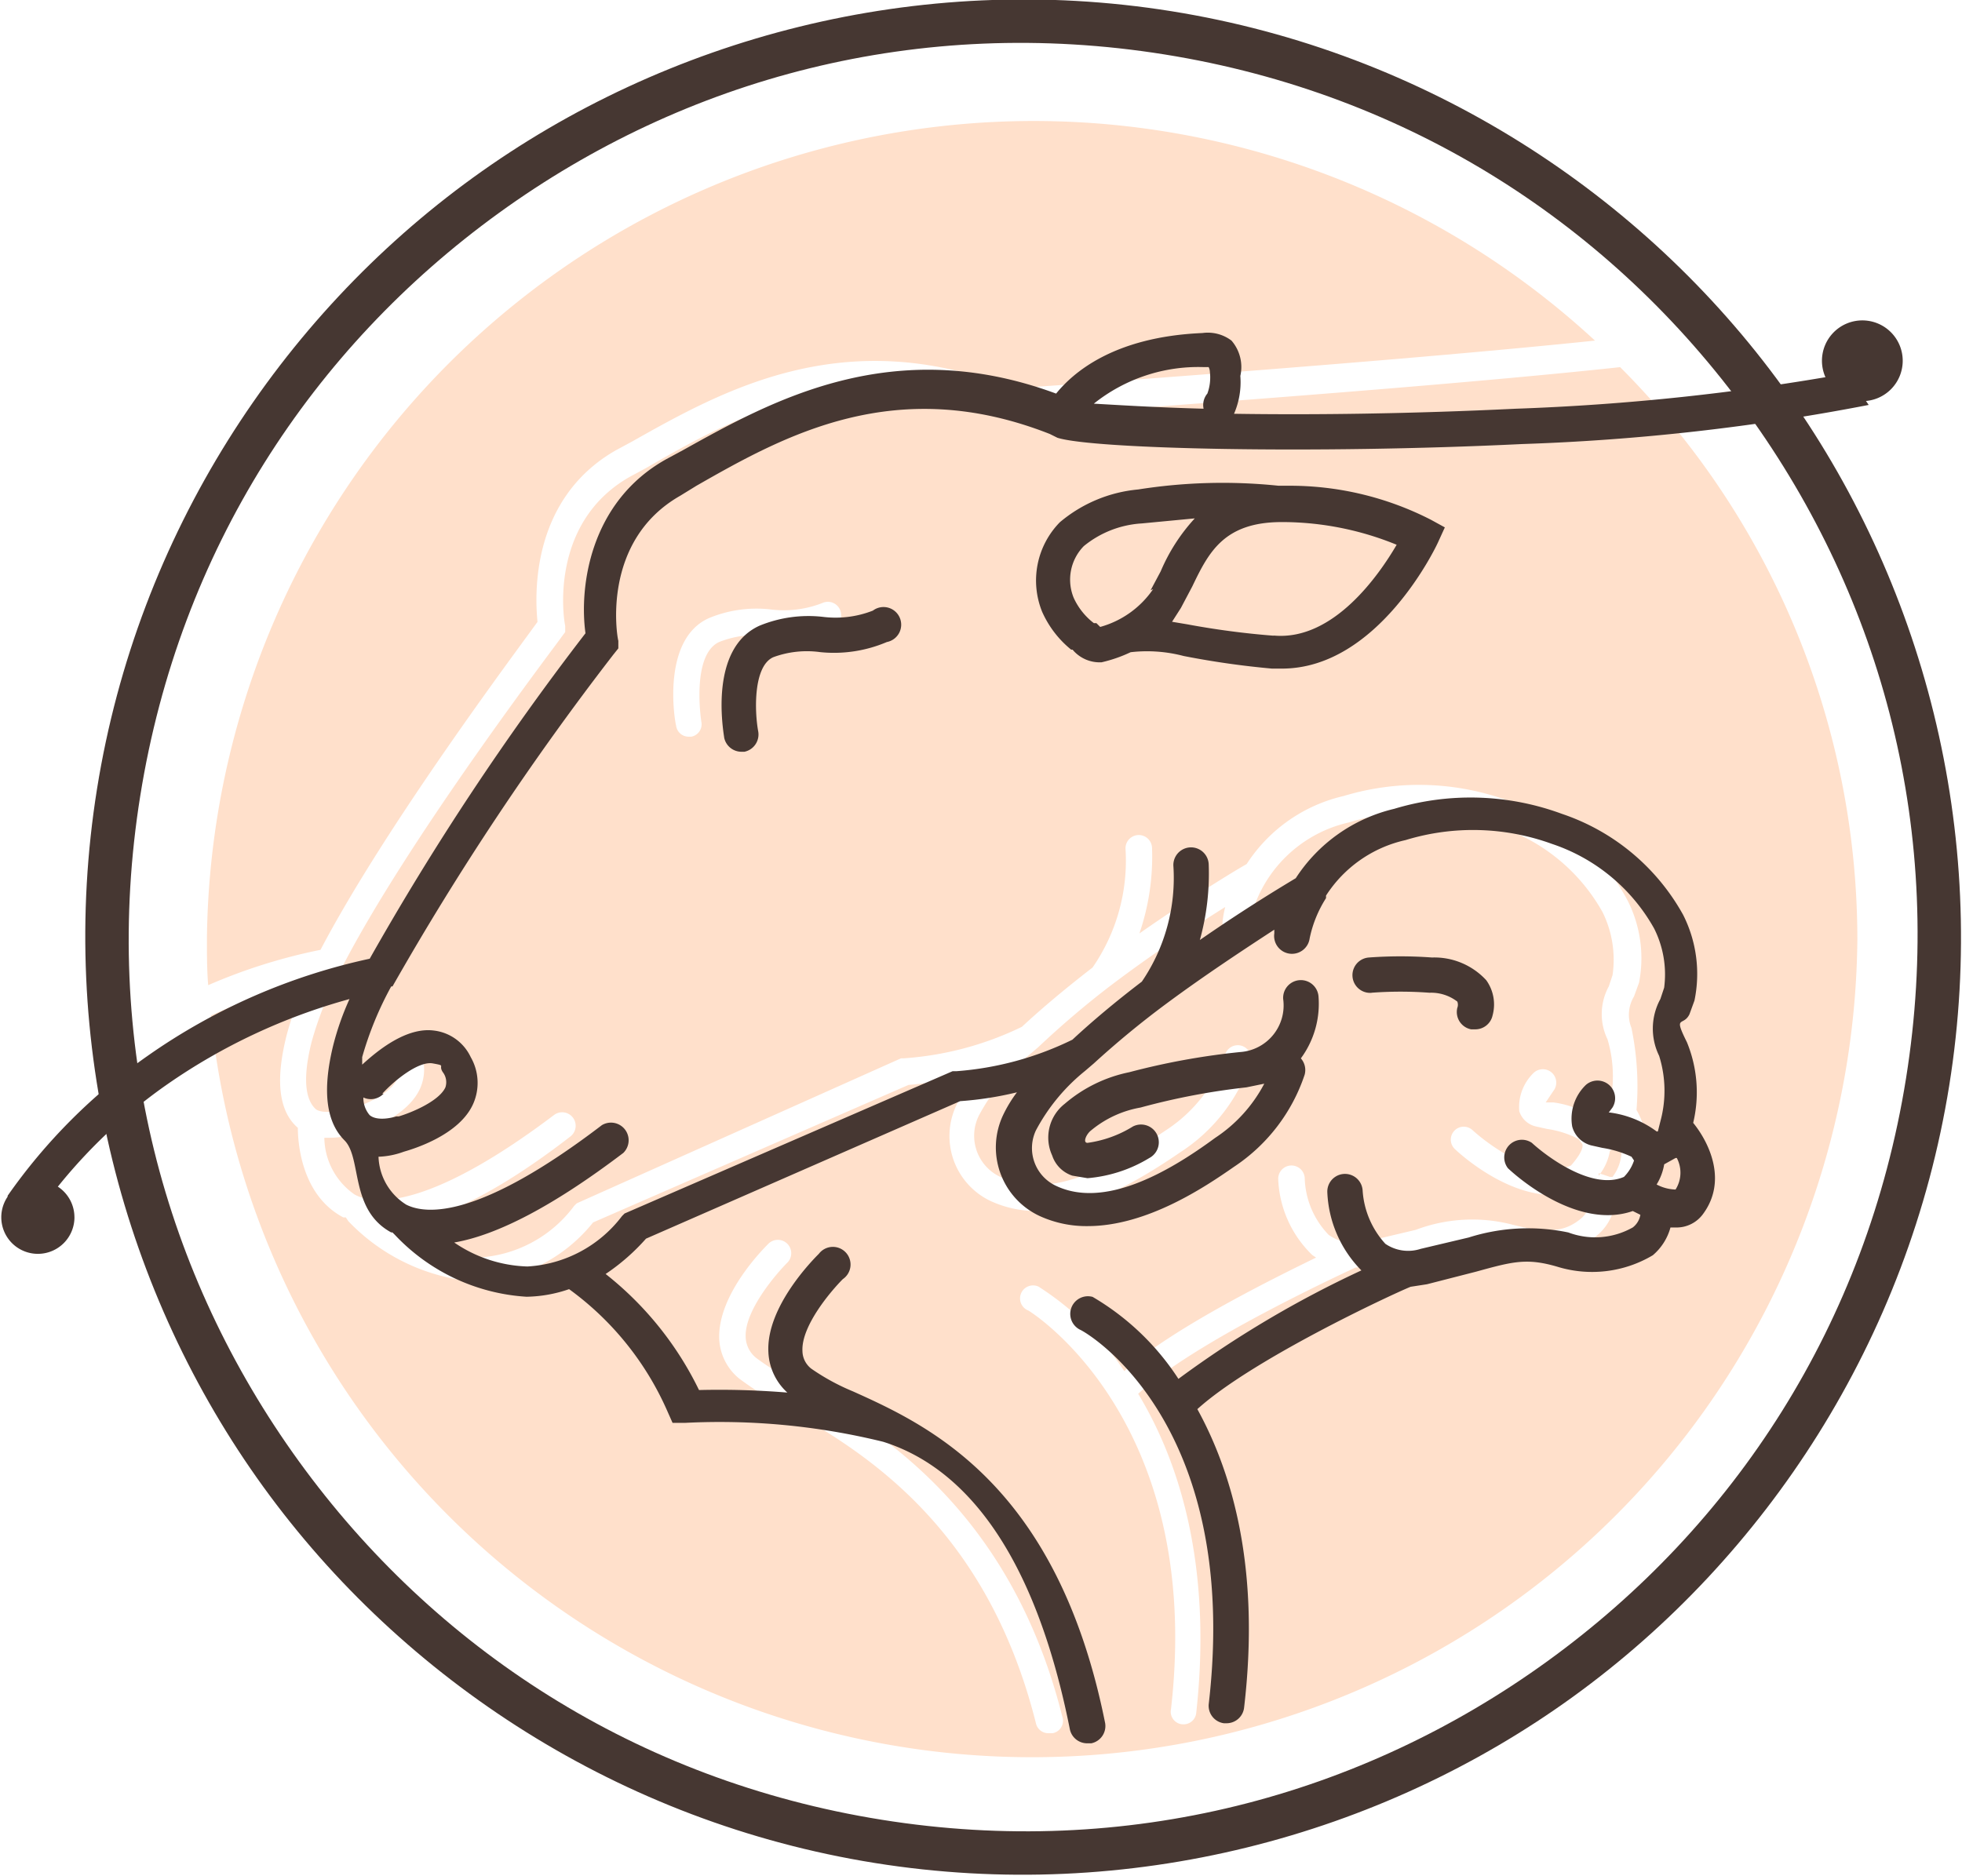 <?xml version="1.0" encoding="utf-8"?>
<svg viewBox="0 0 85.221 81.517" xmlns="http://www.w3.org/2000/svg">
  <defs>
    <clipPath id="a">
      <rect class="a" width="85.221" height="81.517"/>
    </clipPath>
    <clipPath id="c">
      <path class="a" d="M77.3,54.211a2.357,2.357,0,0,1-.493,1.1l.493.164h.11a1.918,1.918,0,0,0,.384-1.37l-.493.219M52.362,79.2C50.169,70.488,44.689,67.309,41.4,65.446a14.853,14.853,0,0,1-1.918-1.206,2.357,2.357,0,0,1-.877-1.754c-.055-1.918,1.918-3.891,2.137-4.11a.581.581,0,1,1,.822.822c-.493.493-1.863,2.083-1.809,3.233a1.206,1.206,0,0,0,.493.932A14.413,14.413,0,0,0,42,64.46c3.233,1.863,9.207,5.261,11.509,14.468a.548.548,0,0,1-.438.712H52.91a.548.548,0,0,1-.548-.438M43.1,30.535a.576.576,0,0,1,.493,1.041,5.645,5.645,0,0,1-2.8.384,4.33,4.33,0,0,0-2.137.274c-1.041.493-.877,2.685-.767,3.453a.548.548,0,0,1-.438.658h-.11a.548.548,0,0,1-.548-.493c-.055-.164-.658-3.727,1.425-4.658a5.371,5.371,0,0,1,2.631-.384h.658a3.782,3.782,0,0,0,1.644-.329m8.221-8.166H51.1c-6.851-2.8-11.728-.055-15.619,2.192l-.712.384c-3.562,2.028-2.85,6.3-2.8,6.467v.274l-.164.219c-.055.11-6.686,8.769-9.591,14.468h0a14.907,14.907,0,0,0-1.261,3.124c-.493,1.973-.11,2.631.164,2.9s1.315.055,1.315.055h.055c.438-.11,1.863-.6,2.192-1.37a.877.877,0,0,0-.11-.877.564.564,0,1,1,.986-.548,2.028,2.028,0,0,1,.11,1.863c-.6,1.315-2.576,1.918-2.9,1.973a3.343,3.343,0,0,1-1.041.164h-.219a3.048,3.048,0,0,0,1.315,2.466c.986.548,3.508.438,8.659-3.453a.586.586,0,1,1,.712.932c-3.179,2.466-5.809,3.727-7.782,3.946a6.412,6.412,0,0,0,3.672,1.37h.055a5.555,5.555,0,0,0,4.22-2.247l.11-.11L46.5,50.32h.11a13.921,13.921,0,0,0,5.152-1.37c.822-.767,1.863-1.644,3.069-2.576a8.166,8.166,0,0,0,1.425-5.152.576.576,0,0,1,1.151-.055,10.3,10.3,0,0,1-.548,3.727c2.192-1.535,4.165-2.74,4.658-3.014a6.8,6.8,0,0,1,4.22-2.959,11.29,11.29,0,0,1,7.179.219,8.936,8.936,0,0,1,5.152,4.33,5.549,5.549,0,0,1,.493,3.562l-.219.6a1.533,1.533,0,0,0-.11,1.37,12.6,12.6,0,0,1,.219,3.562,3.233,3.233,0,0,1-.164,3.508,1.315,1.315,0,0,1-.767.493,2.192,2.192,0,0,1-.822,1.48,4.419,4.419,0,0,1-4,.493c-1.589-.438-2.028-.219-3.617.219l-2.137.548-.712.11c-.822.384-7.07,3.288-9.426,5.48,1.754,2.9,3.233,7.4,2.521,13.866a.548.548,0,0,1-.548.493h-.055a.548.548,0,0,1-.493-.658c1.425-12.441-5.919-17.154-6.193-17.318a.565.565,0,1,1,.438-1.041A12.66,12.66,0,0,1,56.2,63.912c2.028-1.809,6.193-3.891,8.33-4.932l-.164-.11a4.847,4.847,0,0,1-1.48-3.288.576.576,0,1,1,1.151-.055,3.686,3.686,0,0,0,1.041,2.466,1.973,1.973,0,0,0,1.7.274l2.083-.493a6.94,6.94,0,0,1,4.22-.219c1.7.438,2.357.219,2.959-.274a1.1,1.1,0,0,0,.384-.877l-.548-.329c-2.466.877-5.206-1.7-5.316-1.809a.562.562,0,0,1,.767-.822s2.466,2.3,4.275,1.535c.384-.438.548-.767.493-.932l-.164-.219a4.275,4.275,0,0,0-1.37-.438l-.493-.11a.986.986,0,0,1-.712-.658,2.07,2.07,0,0,1,.6-1.644.583.583,0,0,1,.877.767l-.329.493h.329a4.056,4.056,0,0,1,1.973.822h.274a.493.493,0,0,0,.164-.274h0v-.274a5.15,5.15,0,0,0-.055-3.014,2.521,2.521,0,0,1,.055-2.3l.164-.493a4.658,4.658,0,0,0-.438-2.74,8.049,8.049,0,0,0-4.549-3.727,10.249,10.249,0,0,0-6.467-.164,5.7,5.7,0,0,0-4.33,4.439.581.581,0,0,1-1.151-.164,4.493,4.493,0,0,1,.11-.6c-1.315.822-3.233,2.083-5.1,3.508h0q-1.57,1.212-3.014,2.576h0l-.384.329A8.495,8.495,0,0,0,49.9,52.786a1.973,1.973,0,0,0,.932,2.685c2.137,1.041,4.823-.438,7.179-2.028a6.412,6.412,0,0,0,2.576-3.288.572.572,0,0,1,1.1.329,7.508,7.508,0,0,1-3.014,3.891c-1.918,1.315-4.11,2.576-6.248,2.576a4.768,4.768,0,0,1-2.028-.438,3.124,3.124,0,0,1-1.48-4.165,5.974,5.974,0,0,1,.877-1.425,14.962,14.962,0,0,1-2.959.548l-13.7,5.974a6.889,6.889,0,0,1-4.987,2.576h-.055a8.546,8.546,0,0,1-5.59-2.631l-.11-.164h-.11c-1.863-.986-1.973-3.343-1.973-3.891h0c-.822-.712-.986-2.028-.493-4a12.824,12.824,0,0,1,.877-2.357,25.32,25.32,0,0,0-4.165,1.48,35.853,35.853,0,0,0,71.52-3.288A35.187,35.187,0,0,0,77.733,20.284c-9.095.989-25.536,2.14-26.413,2.2M16.3,45.113q0,1.041.055,2.028a24.114,24.114,0,0,1,4.878-1.535c2.85-5.426,8.44-12.879,9.426-14.249-.11-1.1-.384-5.316,3.4-7.453l.712-.384c3.891-2.192,9.207-5.206,16.5-2.3,1.535-.11,16.387-1.151,25.32-2.083a35.875,35.875,0,0,0-60.23,25.977" transform="translate(-16.3 -9.6)"/>
    </clipPath>
    <clipPath id="d">
      <rect class="a" width="152.796" height="101.882"/>
    </clipPath>
    <style>.a,.h{fill:none;}.b,.f{isolation:isolate;}.c{clip-path:url(#a);}.d{fill:#ffe0cb;}.e{clip-path:url(#c);}.f{mix-blend-mode:multiply;}.g{clip-path:url(#d);}.h{stroke:#463732;stroke-linecap:round;stroke-miterlimit:10;stroke-width:1.902px;}.i{fill:#463732;}</style>
  </defs>
  <g transform="matrix(1, 0, 0, 1, 42.611, 40.758)">
    <g class="b" transform="translate(-42.611 -40.758)">
      <g class="c">
        <g class="c">
          <path class="d" d="M30.759,31.357c-.11-1.1-.329-5.316,3.4-7.453l.712-.384c3.891-2.192,9.207-5.206,16.5-2.3,1.535-.11,16.387-1.151,25.32-2.083A35.915,35.915,0,0,0,16.4,45.113c0,.712,0,1.37.055,2.028a24.114,24.114,0,0,1,4.878-1.535c2.85-5.426,8.44-12.879,9.426-14.249M76.85,55.307l.493.164h.11a1.918,1.918,0,0,0,.384-1.37l-.493.219a2.356,2.356,0,0,1-.493,1.1m.932-35.13c-9.1.986-25.539,2.083-26.416,2.192h-.274c-6.851-2.8-11.728-.055-15.619,2.192l-.712.384c-3.562,2.028-2.85,6.3-2.8,6.467V31.8l-.164.219c-.055.11-6.686,8.769-9.591,14.468h0a14.962,14.962,0,0,0-1.261,3.124c-.493,1.973-.11,2.631.164,2.9s1.315.055,1.315.055h.055c.438-.11,1.863-.6,2.192-1.37a.877.877,0,0,0-.11-.877.564.564,0,1,1,.986-.548,2.028,2.028,0,0,1,.11,1.863c-.6,1.315-2.576,1.918-2.9,1.973a3.343,3.343,0,0,1-1.041.164H21.5a3.048,3.048,0,0,0,1.315,2.466c.986.548,3.508.438,8.659-3.453a.586.586,0,0,1,.712.932c-3.179,2.466-5.809,3.727-7.782,3.946a6.412,6.412,0,0,0,3.672,1.315h.055a5.555,5.555,0,0,0,4.22-2.247l.11-.11,14.085-6.3h.11A13.92,13.92,0,0,0,51.8,48.95c.822-.767,1.863-1.644,3.069-2.576A8.166,8.166,0,0,0,56.3,41.222a.576.576,0,1,1,1.151-.055,10.3,10.3,0,0,1-.548,3.727c2.192-1.535,4.165-2.74,4.658-3.014a6.851,6.851,0,0,1,4.22-2.959,11.29,11.29,0,0,1,7.179.219,8.936,8.936,0,0,1,5.152,4.33,5.548,5.548,0,0,1,.493,3.562l-.219.6a1.534,1.534,0,0,0-.11,1.37,12.6,12.6,0,0,1,.219,3.562,3.233,3.233,0,0,1-.164,3.508,1.315,1.315,0,0,1-.767.493,2.192,2.192,0,0,1-.822,1.48,4.419,4.419,0,0,1-4,.493c-1.589-.438-2.028-.219-3.617.219l-2.137.548-.712.11c-.822.384-7.07,3.288-9.426,5.48,1.754,2.9,3.233,7.4,2.521,13.866a.548.548,0,0,1-.548.493h-.055a.548.548,0,0,1-.493-.658c1.425-12.441-5.919-17.154-6.193-17.318a.565.565,0,1,1,.438-1.041,12.6,12.6,0,0,1,3.727,3.672c2.028-1.809,6.193-3.891,8.33-4.932l-.164-.11a4.847,4.847,0,0,1-1.48-3.288.576.576,0,1,1,1.151-.055,3.686,3.686,0,0,0,1.041,2.466,1.973,1.973,0,0,0,1.7.274l2.083-.493a6.94,6.94,0,0,1,4.22-.219c1.7.438,2.357.219,2.959-.274a1.1,1.1,0,0,0,.384-.877l-.548-.329c-2.466.877-5.206-1.7-5.316-1.809a.562.562,0,1,1,.767-.822s2.466,2.3,4.275,1.535c.384-.438.548-.767.493-.932l-.164-.219a4.275,4.275,0,0,0-1.37-.438l-.493-.11a.986.986,0,0,1-.712-.658,2.07,2.07,0,0,1,.6-1.644.583.583,0,0,1,.877.767l-.329.493h.329a4.056,4.056,0,0,1,1.973.822h.274a.493.493,0,0,0,.164-.274h0v-.274a5.65,5.65,0,0,0-.055-3.014,2.521,2.521,0,0,1,.055-2.3l.164-.493a4.658,4.658,0,0,0-.438-2.74,8.049,8.049,0,0,0-4.549-3.727A10.248,10.248,0,0,0,66,40.071a5.7,5.7,0,0,0-4.33,4.439.581.581,0,0,1-1.151-.164,4.549,4.549,0,0,1,.11-.6c-1.315.822-3.233,2.083-5.1,3.508h0q-1.57,1.212-3.014,2.576h0l-.384.329a8.495,8.495,0,0,0-2.192,2.631,1.973,1.973,0,0,0,.932,2.685c2.137,1.041,4.823-.438,7.179-2.028a6.412,6.412,0,0,0,2.576-3.288.572.572,0,0,1,1.1.329,7.508,7.508,0,0,1-3.014,3.891c-1.918,1.315-4.11,2.576-6.248,2.576a4.768,4.768,0,0,1-2.028-.438,3.124,3.124,0,0,1-1.48-4.165,5.974,5.974,0,0,1,.877-1.425,15.016,15.016,0,0,1-2.959.548l-13.7,5.974a6.889,6.889,0,0,1-4.987,2.576h-.055a8.546,8.546,0,0,1-5.59-2.631l-.11-.164h-.11c-1.863-.986-1.973-3.343-1.973-3.891h0c-.822-.712-.986-2.028-.493-4a12.824,12.824,0,0,1,.877-2.357,25.374,25.374,0,0,0-4.165,1.48,35.853,35.853,0,0,0,71.52-3.288A35.187,35.187,0,0,0,77.778,20.284m-34.2,11.293a5.645,5.645,0,0,1-2.8.384,4.33,4.33,0,0,0-2.137.274c-1.041.493-.877,2.685-.767,3.453a.548.548,0,0,1-.438.658h-.11a.548.548,0,0,1-.548-.493c-.055-.164-.658-3.727,1.425-4.658a5.371,5.371,0,0,1,2.631-.384,4.6,4.6,0,0,0,2.3-.274.576.576,0,0,1,.493,1.041M53.119,79.64h-.164a.548.548,0,0,1-.548-.438c-2.192-8.714-7.673-11.893-10.961-13.756a14.8,14.8,0,0,1-1.918-1.206,2.357,2.357,0,0,1-.877-1.754c-.055-1.918,1.918-3.891,2.137-4.11a.581.581,0,0,1,.822.822c-.493.493-1.863,2.083-1.809,3.233a1.206,1.206,0,0,0,.493.932,14.633,14.633,0,0,0,1.754,1.1c3.233,1.863,9.207,5.261,11.509,14.468a.548.548,0,0,1-.438.712" transform="translate(-7.412 -4.339)" style=""/>
          <path d="M 31.259 31.376 C 31.259 31.376 31.259 31.376 31.259 31.376 C 31.259 31.376 31.259 31.376 31.259 31.376 Z M 31.259 31.376 C 31.257 31.361 30.965 31.342 30.7 31.314 L 31.165 31.649 C 30.176 33.023 24.604 40.446 21.776 45.839 L 21.665 46.049 L 21.432 46.096 C 19.782 46.427 18.197 46.926 16.655 47.599 L 16.014 47.879 L 15.957 47.183 C 15.901 46.504 15.9 45.819 15.9 45.107 C 15.93 42.548 16.231 39.972 16.795 37.476 C 19.876 23.857 29.856 14.355 41.513 10.734 C 53.17 7.114 66.749 9.323 77.03 18.77 L 77.846 19.519 L 76.743 19.634 C 67.801 20.567 52.941 21.609 51.407 21.719 L 51.289 21.727 L 51.186 21.685 C 44.109 18.764 39 21.768 35.108 23.96 L 34.408 24.338 C 32.638 25.31 31.884 26.749 31.502 28.151 C 31.313 28.843 31.241 29.483 31.219 30.048 C 31.198 30.599 31.258 31.364 31.259 31.376 Z M 30.273 31.176 C 30.251 30.877 30.159 29.275 30.537 27.888 C 30.95 26.372 31.951 24.635 33.91 23.47 L 34.63 23.082 C 38.52 20.891 43.993 17.894 51.446 20.713 C 53.433 20.572 66.528 19.654 75.521 18.754 C 65.615 10.076 53.255 8.135 41.81 11.689 C 30.364 15.244 20.791 24.348 17.771 37.696 C 17.218 40.141 16.926 42.609 16.9 45.116 C 16.9 45.825 16.9 45.993 16.914 46.407 C 18.273 45.859 19.379 45.509 21.001 45.164 C 23.832 39.858 29.103 32.788 30.273 31.176 Z M 76.821 55.395 L 76.462 55.106 C 76.685 54.843 76.803 54.58 76.851 54.239 L 76.887 53.976 L 78.281 53.357 L 78.334 54.048 C 78.379 54.631 78.191 55.3 77.85 55.775 L 77.709 55.971 L 77.262 55.971 L 76.692 55.781 Z M 77.733 19.793 C 77.733 19.793 77.757 20.035 77.782 20.28 L 78.131 19.93 C 84.788 26.612 88.57 35.747 88.588 45.179 C 88.451 56.688 82.842 67.576 73.508 74.311 C 62.205 82.467 48.458 82.985 37.342 77.992 C 26.226 73 17.524 62.375 16.071 48.513 L 16.033 48.156 L 16.36 48.007 C 17.723 47.386 19.158 46.876 20.607 46.498 L 21.662 46.223 L 21.182 47.201 C 20.823 47.934 20.548 48.671 20.341 49.46 C 19.854 51.341 19.939 52.407 20.676 52.961 L 20.849 53.091 L 20.849 53.339 C 20.849 53.604 20.873 54.248 21.111 54.962 C 21.344 55.659 21.689 56.324 22.442 56.73 L 22.699 56.73 L 22.934 57.081 C 23.002 57.152 23.07 57.222 23.139 57.29 L 24.349 57.165 C 26.241 56.969 28.749 55.757 31.882 53.319 C 31.97 53.294 31.927 53.323 31.916 53.239 C 31.905 53.153 31.943 53.204 31.863 53.17 C 31.783 53.137 31.819 53.097 31.775 53.183 C 29.165 55.151 27.173 56.193 25.734 56.652 C 24.237 57.129 23.114 56.952 22.531 56.648 C 21.641 56 21.043 54.878 21 53.778 L 20.98 53.271 L 21.5 53.271 L 21.718 53.271 C 22.032 53.275 22.306 53.232 22.603 53.132 L 22.637 53.12 L 22.674 53.114 C 22.967 53.066 24.756 52.607 25.202 51.428 C 25.449 50.943 25.413 50.467 25.111 50.014 C 25.103 49.931 25.133 49.982 25.056 49.981 C 25.028 49.981 25.018 49.976 25.015 49.973 C 25.016 49.977 25.014 49.988 25 50.012 C 24.989 50.031 24.982 50.041 24.979 50.046 C 25.218 50.418 25.273 50.974 25.132 51.392 C 24.654 52.301 23.06 52.935 22.602 53.051 L 22.542 53.066 L 22.458 53.066 C 22.18 53.105 21.125 53.226 20.76 52.868 C 20.439 52.553 19.998 51.637 20.464 49.477 C 20.775 48.365 21.217 47.269 21.764 46.255 C 24.695 40.517 31.321 31.865 31.351 31.795 L 31.364 31.764 L 31.462 31.634 L 31.462 31.56 C 31.406 31.212 31.239 30.323 31.517 28.894 C 31.789 27.495 32.64 25.746 34.525 24.618 L 35.23 24.237 C 39.123 21.99 44.168 19.257 51.187 21.982 L 51.339 21.982 C 51.939 21.917 56.098 21.627 61.453 21.216 C 64.131 21.011 67.064 20.778 69.897 20.535 C 71.313 20.413 72.703 20.289 74.024 20.165 C 74.685 20.103 75.327 20.041 75.946 19.978 C 76.566 19.916 77.733 19.793 77.733 19.792 Z M 24.977 50.043 C 24.977 50.041 24.977 50.04 24.976 50.041 C 24.976 50.042 24.977 50.043 24.977 50.043 Z M 23.377 57.516 C 24.698 58.717 26.327 59.408 28.148 59.525 L 28.176 59.525 C 30.021 59.436 31.643 58.598 32.783 57.137 L 32.858 57.041 L 46.75 50.983 L 46.833 50.977 C 47.81 50.897 48.752 50.722 49.693 50.447 L 51.274 49.984 L 50.218 51.246 C 49.881 51.649 49.615 52.084 49.407 52.567 C 49.06 53.245 49.066 53.904 49.304 54.574 C 49.542 55.244 49.954 55.758 50.65 56.065 C 51.234 56.341 51.818 56.465 52.464 56.455 C 54.477 56.488 56.538 55.265 58.439 53.96 C 59.791 53.095 60.747 51.87 61.247 50.345 C 61.302 50.278 61.285 50.331 61.23 50.273 C 61.173 50.213 61.239 50.232 61.159 50.251 C 61.079 50.27 61.082 50.231 61.099 50.322 C 60.591 51.748 59.592 53.028 58.33 53.861 C 57.142 54.663 55.827 55.463 54.546 55.919 C 53.254 56.378 51.857 56.469 50.658 55.927 C 50.064 55.628 49.561 55.068 49.362 54.495 C 49.163 53.921 49.218 53.156 49.498 52.554 C 50.071 51.495 50.877 50.528 51.811 49.775 L 52.181 49.458 C 53.15 48.544 54.169 47.672 55.226 46.857 C 57.107 45.421 59.044 44.147 60.364 43.322 L 61.424 42.659 L 61.114 43.869 C 61.067 44.05 61.035 44.231 61.014 44.417 C 60.969 44.494 60.979 44.441 61.044 44.492 C 61.111 44.545 61.046 44.535 61.125 44.503 C 61.204 44.472 61.209 44.502 61.18 44.412 C 61.426 43.24 62.02 42.122 62.821 41.301 C 63.621 40.48 64.712 39.865 65.87 39.588 C 68.062 38.937 70.472 38.998 72.631 39.762 C 74.645 40.431 76.413 41.897 77.465 43.74 C 77.909 44.659 78.085 45.762 77.95 46.774 L 77.944 46.815 L 77.749 47.403 L 77.73 47.434 C 77.373 48.033 77.358 48.661 77.686 49.278 L 77.703 49.308 L 77.715 49.353 C 78.017 50.401 78.037 51.528 77.791 52.569 L 77.791 52.849 L 77.78 52.887 C 77.727 53.07 77.586 53.306 77.45 53.439 L 77.329 53.557 L 76.678 53.557 L 76.546 53.452 C 76.031 53.04 75.491 52.815 74.85 52.735 L 73.975 52.735 C 74.024 52.774 74.099 52.778 74.224 52.789 L 74.7 52.895 C 75.213 52.974 75.741 53.143 76.208 53.381 L 76.309 53.432 L 76.61 53.835 L 76.616 53.886 C 76.658 54.241 76.445 54.814 76.025 55.306 L 75.944 55.401 L 75.844 55.437 C 74.757 55.824 73.466 55.431 72.586 54.93 C 71.693 54.422 71.033 53.807 71.033 53.807 C 71 53.73 71.045 53.77 70.972 53.793 C 70.948 53.8 70.937 53.799 70.932 53.798 C 70.934 53.802 70.936 53.813 70.93 53.838 C 70.912 53.914 70.873 53.885 70.959 53.908 C 71.009 53.958 71.669 54.58 72.621 55.098 C 73.588 55.625 74.684 56.037 75.755 55.601 L 75.967 55.515 L 76.976 56.121 L 76.971 56.382 C 76.962 56.828 76.725 57.357 76.404 57.665 C 76.382 57.682 76.359 57.7 76.336 57.717 C 76.376 57.69 76.416 57.663 76.456 57.635 C 76.838 57.349 77.032 57 77.067 56.51 L 77.094 56.131 L 77.456 56.077 C 77.681 56.043 77.807 55.962 77.931 55.772 C 78.267 55.321 78.406 54.861 78.431 54.319 C 78.457 53.777 78.356 53.296 78.063 52.816 L 77.983 52.685 L 77.997 52.524 C 78.093 51.367 78.024 50.252 77.791 49.124 C 77.592 48.561 77.666 47.949 77.925 47.436 L 78.123 46.896 C 78.344 45.783 78.201 44.725 77.67 43.703 C 76.643 41.719 74.919 40.279 72.787 39.609 C 70.56 38.772 68.166 38.708 65.893 39.408 C 64.242 39.769 62.882 40.722 61.981 42.151 L 61.916 42.255 L 61.804 42.317 C 61.32 42.586 59.369 43.777 57.19 45.304 L 55.925 46.189 L 56.43 44.732 C 56.829 43.579 57.002 42.41 56.952 41.191 C 56.981 41.109 56.982 41.164 56.91 41.127 C 56.836 41.089 56.904 41.085 56.834 41.13 C 56.764 41.175 56.754 41.117 56.799 41.198 C 56.906 43.11 56.357 45.075 55.28 46.658 L 55.238 46.721 L 55.175 46.77 C 53.977 47.695 52.954 48.557 52.141 49.316 L 52.086 49.367 L 52.019 49.4 C 50.363 50.2 48.49 50.691 46.656 50.82 L 46.653 50.82 L 32.749 57.039 L 32.727 57.061 C 31.646 58.461 29.911 59.374 28.131 59.477 L 28.059 59.477 C 26.652 59.416 25.226 58.905 24.1 58.059 Z M 75.471 58.144 C 74.89 58.303 74.124 58.3 73.001 58.036 C 71.682 57.676 70.359 57.745 69.085 58.239 L 69.057 58.25 L 69.023 58.258 L 66.969 58.743 C 66.278 58.924 65.437 58.788 64.838 58.399 L 64.801 58.376 L 64.766 58.338 C 64.072 57.599 63.632 56.558 63.585 55.548 C 63.614 55.466 63.615 55.521 63.543 55.484 C 63.469 55.446 63.537 55.442 63.467 55.487 C 63.397 55.532 63.387 55.477 63.433 55.558 C 63.463 56.711 63.904 57.692 64.726 58.475 L 65.577 59.046 L 64.796 59.426 C 62.661 60.466 58.553 62.51 56.58 64.282 L 56.148 64.67 L 55.83 64.185 C 54.894 62.758 53.708 61.588 52.273 60.672 C 52.269 60.677 52.26 60.686 52.243 60.7 C 52.221 60.718 52.21 60.72 52.206 60.72 C 52.209 60.723 52.215 60.732 52.22 60.761 C 52.232 60.839 52.172 60.822 52.261 60.811 L 52.273 60.809 L 52.339 60.849 C 52.482 60.935 54.493 62.225 56.242 65.071 C 57.962 67.871 59.465 72.367 58.764 78.698 C 58.756 78.709 58.75 78.714 58.747 78.717 C 58.752 78.717 58.761 78.72 58.773 78.737 C 58.779 78.745 58.783 78.75 58.786 78.754 L 58.826 78.754 C 58.836 78.758 58.841 78.762 58.844 78.764 C 58.843 78.76 58.845 78.753 58.858 78.742 C 58.874 78.727 58.882 78.729 58.884 78.73 C 58.883 78.728 58.879 78.723 58.874 78.706 C 59.597 72.346 58.153 68.002 56.422 65.154 L 56.21 64.805 L 56.509 64.529 C 58.93 62.293 65.243 59.346 66.064 58.962 L 66.129 58.932 L 66.887 58.815 L 68.997 58.274 C 70.537 57.854 71.147 57.648 72.914 58.068 C 73.774 58.404 74.653 58.425 75.471 58.144 Z M 58.784 78.754 C 58.783 78.753 58.783 78.753 58.783 78.754 Z M 52.263 60.666 C 52.261 60.665 52.26 60.664 52.259 60.664 C 52.258 60.666 52.26 60.666 52.263 60.666 Z M 73.885 52.332 L 74.135 51.957 L 74.491 51.428 C 74.561 51.387 74.527 51.425 74.506 51.352 C 74.481 51.27 74.529 51.315 74.446 51.295 C 74.362 51.275 74.385 51.238 74.356 51.329 C 74.039 51.618 73.888 51.942 73.885 52.332 Z M 77.599 20.812 C 77.226 20.852 76.495 20.928 76.046 20.973 C 75.425 21.036 74.78 21.098 74.118 21.161 C 72.795 21.285 71.401 21.41 69.983 21.531 C 67.146 21.775 64.209 22.008 61.53 22.213 C 56.171 22.625 51.854 22.925 51.429 22.978 L 51.398 22.982 L 50.991 22.982 L 50.904 22.945 C 44.27 20.131 39.613 22.861 35.724 25.107 L 34.999 25.498 C 33.322 26.398 32.748 27.799 32.498 29.085 C 32.254 30.34 32.423 31.328 32.441 31.382 L 32.462 31.444 L 32.462 31.966 L 32.22 32.289 L 32.245 32.243 C 32.165 32.393 25.533 41.054 22.652 46.714 C 22.128 47.679 21.72 48.686 21.428 49.745 C 20.908 51.531 21.233 51.931 21.46 52.154 C 21.586 52.278 22.324 52.076 22.324 52.076 L 22.354 52.066 L 22.418 52.066 C 22.884 51.946 24.04 51.604 24.212 51 C 24.318 50.838 24.307 50.753 24.165 50.623 L 24.141 50.601 L 24.125 50.562 C 23.989 50.231 23.988 49.756 24.142 49.498 C 24.297 49.24 24.717 48.975 25.072 48.981 C 25.399 48.986 25.795 49.257 25.983 49.526 C 26.35 50.204 26.404 51.119 26.115 51.838 C 25.36 53.288 23.242 54.028 22.886 54.091 C 22.617 54.174 22.326 54.23 22.035 54.256 C 22.144 54.903 22.5 55.432 23.079 55.812 C 23.484 56.047 24.133 56.112 25.431 55.699 C 26.788 55.266 28.632 54.308 31.173 52.385 C 31.488 52.197 31.963 52.129 32.248 52.247 C 32.533 52.366 32.861 52.749 32.907 53.111 C 32.95 53.442 32.735 53.884 32.49 54.113 C 29.265 56.607 27.77 57.659 25.716 57.901 C 26.446 58.261 26.831 58.443 28.082 58.477 L 28.125 58.477 C 29.685 58.427 31.037 57.708 31.949 56.433 L 31.969 56.405 L 32.173 56.201 L 46.439 49.82 L 46.64 49.82 C 48.372 49.705 49.949 49.3 51.514 48.533 C 52.336 47.771 53.314 46.947 54.502 46.026 C 55.478 44.608 55.924 43 55.801 41.253 C 55.826 40.891 56.037 40.454 56.294 40.289 C 56.55 40.124 57.048 40.073 57.368 40.238 C 57.663 40.389 57.901 40.814 57.95 41.143 C 57.996 42.454 58.157 42.471 57.736 43.714 C 59.405 42.585 60.576 41.869 61.212 41.503 C 62.25 39.989 63.825 38.876 65.651 38.438 C 68.08 37.722 70.742 37.803 73.125 38.668 C 75.42 39.433 77.406 41.102 78.554 43.237 C 79.134 44.415 79.334 45.836 79.096 47.128 L 79.089 47.164 L 78.834 47.862 L 78.814 47.891 C 78.598 48.195 78.576 48.48 78.739 48.815 L 78.754 48.844 L 78.766 48.901 C 79.012 50.107 79.084 51.276 79.004 52.457 C 79.302 53.047 79.462 53.687 79.43 54.366 C 79.399 55.044 79.142 55.779 78.738 56.363 C 78.484 56.673 78.385 56.832 77.997 56.933 C 77.843 57.507 77.576 57.999 77.051 58.438 C 75.765 59.277 74.022 59.51 72.57 59.008 C 71.159 58.552 70.892 58.784 69.258 59.239 L 67.112 59.789 L 66.423 59.898 C 65.404 60.374 59.975 62.885 57.488 64.996 C 59.172 67.961 60.569 72.244 59.868 78.816 C 59.825 79.049 59.688 79.34 59.527 79.485 C 59.52 79.491 59.514 79.497 59.507 79.502 C 64.124 78.524 68.678 76.563 72.923 73.5 C 82.074 66.897 87.506 56.455 87.588 45.172 C 87.608 36.015 84.037 27.313 77.599 20.812 Z M 58.539 79.693 C 58.315 79.614 58.082 79.481 57.973 79.336 C 57.825 79.139 57.755 78.769 57.786 78.494 C 58.51 72.384 57.053 68.303 55.39 65.595 C 53.754 62.934 51.956 61.785 51.825 61.707 L 51.785 61.683 L 51.903 61.745 C 51.586 61.579 51.28 61.215 51.232 60.918 C 51.185 60.621 51.336 60.148 51.613 59.923 C 51.882 59.705 52.398 59.672 52.729 59.783 L 52.748 59.789 L 52.789 59.816 C 54.316 60.798 55.382 61.854 56.344 63.174 C 58.288 61.618 61.406 59.986 63.579 58.91 L 64.095 59.256 L 64.066 59.227 C 63.943 59.105 63.826 58.977 63.715 58.843 C 63.941 58.731 64.156 58.626 64.358 58.527 L 63.714 58.841 C 62.966 57.936 62.499 56.766 62.434 55.603 C 62.458 55.241 62.67 54.811 62.927 54.646 C 63.183 54.481 63.681 54.43 64.001 54.595 C 64.296 54.746 64.534 55.171 64.583 55.5 C 64.59 56.333 64.881 57.033 65.455 57.613 C 65.833 57.89 66.214 57.952 66.681 57.785 L 68.764 57.291 C 70.181 56.776 71.781 56.693 73.253 57.068 C 74.811 57.511 75.243 57.342 75.763 56.897 C 75.951 56.769 75.927 56.76 75.958 56.676 L 75.849 56.611 C 74.524 56.933 73.189 56.546 72.142 55.976 C 71.08 55.398 70.315 54.677 70.255 54.618 C 70.024 54.345 69.888 53.905 69.956 53.613 C 70.023 53.32 70.341 52.94 70.68 52.836 C 70.992 52.741 71.454 52.878 71.715 53.075 C 71.715 53.075 72.288 53.61 73.08 54.061 C 73.886 54.519 74.648 54.856 75.346 54.566 C 75.62 54.265 75.61 54.29 75.66 54.235 L 75.647 54.217 C 75.292 54.042 74.975 53.94 74.538 53.882 L 74.006 53.765 C 73.558 53.626 73.101 53.208 72.927 52.772 L 72.908 52.725 L 72.905 52.662 C 72.866 51.945 73.15 51.153 73.642 50.63 C 73.922 50.396 74.379 50.251 74.678 50.323 C 74.977 50.394 75.361 50.719 75.464 51.067 C 75.522 51.26 75.494 51.512 75.421 51.735 L 74.915 51.735 L 74.944 51.739 C 75.096 51.76 75.244 51.788 75.389 51.823 C 75.355 51.909 75.314 51.988 75.269 52.056 L 74.967 52.513 L 75.422 51.831 C 75.922 51.953 76.379 52.151 76.799 52.414 L 76.807 52.384 C 77.054 51.46 77.046 50.58 76.765 49.665 C 76.409 48.828 76.433 47.827 76.826 47.008 L 76.967 46.584 C 77.092 45.74 76.969 44.969 76.575 44.197 C 75.643 42.501 74.165 41.29 72.314 40.711 C 70.311 39.974 68.184 39.915 66.146 40.549 C 65.119 40.77 64.242 41.276 63.536 41.999 C 62.831 42.723 62.356 43.576 62.16 44.608 C 62.068 44.961 61.782 45.317 61.498 45.431 C 61.213 45.546 60.712 45.502 60.427 45.279 C 60.264 45.151 60.142 44.923 60.077 44.688 C 58.855 45.475 57.329 46.508 55.833 47.651 C 54.797 48.451 53.812 49.292 52.858 50.193 L 52.456 50.539 C 51.591 51.222 50.896 52.051 50.38 53.026 C 50.153 53.421 50.167 53.765 50.306 54.167 C 50.446 54.569 50.658 54.851 51.081 55.021 C 52.017 55.517 53.036 55.394 54.211 54.977 C 55.396 54.555 56.602 53.821 57.77 53.033 C 58.911 52.31 59.725 51.276 60.153 49.996 C 60.297 49.663 60.632 49.349 60.928 49.278 C 61.224 49.208 61.71 49.325 61.957 49.586 C 62.184 49.826 62.268 50.305 62.205 50.631 C 61.627 52.303 60.467 53.815 58.993 54.793 C 57.058 56.118 54.727 57.421 52.465 57.455 C 51.711 57.454 50.914 57.281 50.227 56.971 C 49.364 56.537 48.659 55.746 48.362 54.909 C 48.064 54.071 48.109 53.018 48.505 52.137 C 48.745 51.592 48.633 51.861 48.709 51.718 C 48.142 51.833 47.999 51.876 46.999 51.966 L 33.482 57.86 C 32.18 59.397 30.269 60.385 28.216 60.524 L 28.132 60.525 C 25.917 60.353 23.725 59.336 22.18 57.739 L 22.171 57.73 L 22.19 57.73 L 22.088 57.672 C 21.058 57.085 20.44 56.109 20.163 55.278 C 19.88 54.431 19.854 53.823 19.854 53.539 C 19.087 52.642 18.872 51.281 19.371 49.218 C 19.593 48.382 19.665 48.227 19.853 47.747 C 18.882 48.04 18.321 48.233 17.103 48.77 C 18.556 62.185 26.838 72.178 37.752 77.08 C 44.191 79.972 51.419 80.988 58.539 79.693 Z M 22.165 57.73 L 22.152 57.709 L 22.171 57.73 Z M 60.075 44.682 C 60.037 44.542 60.019 44.4 60.024 44.275 C 60.05 44.057 60.091 43.837 60.144 43.623 L 59.842 44.827 Z M 75.486 51.735 L 75.422 51.831 C 75.411 51.828 75.4 51.825 75.389 51.823 C 75.4 51.794 75.411 51.765 75.421 51.735 Z M 63.577 58.908 L 63.714 58.841 C 63.714 58.842 63.715 58.842 63.715 58.843 C 63.67 58.865 63.625 58.887 63.579 58.91 Z M 21.991 54.26 C 21.899 54.267 21.807 54.27 21.716 54.271 L 21.5 54.271 L 21.991 54.271 Z M 43.768 32.04 C 42.821 32.419 41.73 32.568 40.716 32.457 C 40.055 32.367 39.472 32.433 38.855 32.687 C 38.465 32.785 38.393 33.258 38.323 33.911 C 38.253 34.568 38.309 35.208 38.362 35.58 C 38.396 35.839 38.341 36.192 38.211 36.387 C 38.081 36.583 37.777 36.769 37.525 36.838 L 37.496 36.846 L 37.436 36.846 L 37.329 36.846 C 37.092 36.828 36.783 36.722 36.622 36.577 C 36.461 36.432 36.323 36.137 36.281 35.903 L 36.29 35.954 C 36.235 35.696 36.092 34.753 36.191 33.762 C 36.299 32.68 36.834 31.349 38.011 30.734 C 38.902 30.37 39.944 30.222 40.902 30.316 C 41.616 30.421 42.258 30.352 42.928 30.082 C 43.273 29.971 43.751 30.009 43.998 30.187 C 44.246 30.365 44.478 30.808 44.443 31.167 C 44.427 31.33 44.346 31.544 44.257 31.674 C 44.168 31.803 44.038 31.862 44.038 31.862 C 44.015 31.888 43.772 31.691 43.555 31.522 Z M 36.29 35.954 C 36.296 35.981 36.3 36.001 36.304 36.012 L 36.295 35.984 Z M 43.216 31.294 C 43.216 31.294 43.216 31.293 43.217 31.292 C 43.217 31.293 43.216 31.293 43.216 31.294 Z M 43.434 31.105 C 43.455 31.076 43.444 31.104 43.447 31.069 C 43.456 30.986 43.484 31.048 43.416 31 C 43.348 30.951 43.399 30.92 43.34 30.992 C 42.548 31.294 41.614 31.413 40.775 31.307 C 39.944 31.213 39.166 31.327 38.395 31.656 C 37.489 31.972 37.284 32.888 37.186 33.861 C 37.09 34.822 37.234 35.648 37.252 35.694 L 37.284 35.774 L 37.275 35.803 C 37.272 35.813 37.27 35.819 37.268 35.822 C 37.271 35.821 37.279 35.822 37.291 35.834 C 37.304 35.845 37.306 35.852 37.305 35.856 C 37.308 35.854 37.313 35.85 37.323 35.846 L 37.371 35.846 C 37.373 35.843 37.375 35.839 37.379 35.833 C 37.389 35.818 37.397 35.814 37.402 35.814 C 37.399 35.812 37.393 35.806 37.386 35.796 C 37.329 35.4 37.248 34.56 37.329 33.805 C 37.41 33.048 37.776 32.178 38.427 31.783 C 39.166 31.497 40.052 31.375 40.838 31.465 C 41.725 31.576 42.563 31.461 43.388 31.114 L 43.399 31.14 C 43.417 31.124 43.43 31.111 43.434 31.105 Z M 37.372 35.846 C 37.372 35.846 37.372 35.846 37.372 35.846 Z M 53.119 80.14 L 52.965 80.14 C 52.743 80.128 52.45 80.039 52.29 79.911 C 52.129 79.783 51.983 79.538 51.922 79.324 C 49.847 70.765 44.492 67.747 41.206 65.885 C 40.523 65.524 39.838 65.091 39.214 64.629 C 38.614 64.117 38.201 63.288 38.151 62.5 C 38.169 60.398 40.215 58.241 40.434 58.022 C 40.72 57.796 41.183 57.663 41.479 57.743 C 41.775 57.822 42.15 58.157 42.243 58.507 C 42.33 58.828 42.175 59.293 41.964 59.552 C 41.483 60.031 40.186 61.439 40.301 62.414 C 40.284 62.675 40.364 62.826 40.589 62.96 C 41.133 63.357 41.703 63.714 42.298 64.03 C 45.529 65.892 51.611 69.412 54.032 78.776 C 54.094 79.053 54.06 79.437 53.929 79.65 C 53.797 79.864 53.545 79.905 53.545 79.905 C 53.511 79.941 53.315 79.792 53.119 79.643 Z M 52.693 79.381 C 52.693 79.381 52.696 79.379 52.701 79.377 C 52.698 79.377 52.695 79.379 52.693 79.381 Z M 53.077 79.126 C 53.088 79.109 53.097 79.104 53.102 79.104 C 53.098 79.102 53.092 79.097 53.082 79.086 C 50.899 70.036 45.041 66.765 41.805 64.9 C 41.183 64.568 40.572 64.184 39.999 63.767 C 39.627 63.463 39.344 62.929 39.302 62.451 C 39.31 61.127 40.751 59.351 41.256 58.844 C 41.339 58.81 41.299 58.846 41.277 58.766 C 41.255 58.684 41.302 58.73 41.22 58.709 C 41.138 58.687 41.172 58.64 41.142 58.73 C 40.923 58.949 39.023 60.736 39.151 62.47 C 39.149 63.051 39.375 63.504 39.842 63.851 C 40.433 64.29 41.026 64.661 41.679 65.004 C 44.969 66.868 50.583 70.211 52.892 79.08 C 52.884 79.125 52.879 79.102 52.914 79.13 C 52.926 79.139 52.928 79.146 52.928 79.149 C 52.93 79.147 52.935 79.144 52.945 79.14 L 53.065 79.14 C 53.071 79.135 53.075 79.13 53.077 79.126 Z" style="fill: none;" transform="translate(-7.412 -4.339)"/>
          <path d="M 31.259 31.376 C 31.259 31.376 31.259 31.376 31.259 31.376 C 31.259 31.376 31.259 31.376 31.259 31.376 Z M 31.259 31.376 C 31.257 31.361 30.965 31.342 30.7 31.314 L 31.165 31.649 C 30.176 33.023 24.604 40.446 21.776 45.839 L 21.665 46.049 L 21.432 46.096 C 19.782 46.427 18.197 46.926 16.655 47.599 L 16.014 47.879 L 15.957 47.183 C 15.901 46.504 15.9 45.819 15.9 45.107 C 15.93 42.548 16.231 39.972 16.795 37.476 C 19.876 23.857 29.856 14.355 41.513 10.734 C 53.17 7.114 66.749 9.323 77.03 18.77 L 77.846 19.519 L 76.743 19.634 C 67.801 20.567 52.941 21.609 51.407 21.719 L 51.289 21.727 L 51.186 21.685 C 44.109 18.764 39 21.768 35.108 23.96 L 34.408 24.338 C 32.638 25.31 31.884 26.749 31.502 28.151 C 31.313 28.843 31.241 29.483 31.219 30.048 C 31.198 30.599 31.258 31.364 31.259 31.376 Z M 30.273 31.176 C 30.251 30.877 30.159 29.275 30.537 27.888 C 30.95 26.372 31.951 24.635 33.91 23.47 L 34.63 23.082 C 38.52 20.891 43.993 17.894 51.446 20.713 C 53.433 20.572 66.528 19.654 75.521 18.754 C 65.615 10.076 53.255 8.135 41.81 11.689 C 30.364 15.244 20.791 24.348 17.771 37.696 C 17.218 40.141 16.926 42.609 16.9 45.116 C 16.9 45.825 16.9 45.993 16.914 46.407 C 18.273 45.859 19.379 45.509 21.001 45.164 C 23.832 39.858 29.103 32.788 30.273 31.176 Z M 76.821 55.395 L 76.462 55.106 C 76.685 54.843 76.803 54.58 76.851 54.239 L 76.887 53.976 L 78.281 53.357 L 78.334 54.048 C 78.379 54.631 78.191 55.3 77.85 55.775 L 77.709 55.971 L 77.262 55.971 L 76.692 55.781 Z M 77.733 19.793 C 77.733 19.793 77.757 20.035 77.782 20.28 L 78.131 19.93 C 84.788 26.612 88.57 35.747 88.588 45.179 C 88.451 56.688 82.842 67.576 73.508 74.311 C 62.205 82.467 48.458 82.985 37.342 77.992 C 26.226 73 17.524 62.375 16.071 48.513 L 16.033 48.156 L 16.36 48.007 C 17.723 47.386 19.158 46.876 20.607 46.498 L 21.662 46.223 L 21.182 47.201 C 20.823 47.934 20.548 48.671 20.341 49.46 C 19.854 51.341 19.939 52.407 20.676 52.961 L 20.849 53.091 L 20.849 53.339 C 20.849 53.604 20.873 54.248 21.111 54.962 C 21.344 55.659 21.689 56.324 22.442 56.73 L 22.699 56.73 L 22.934 57.081 C 23.002 57.152 23.07 57.222 23.139 57.29 L 24.349 57.165 C 26.241 56.969 28.749 55.757 31.882 53.319 C 31.97 53.294 31.927 53.323 31.916 53.239 C 31.905 53.153 31.943 53.204 31.863 53.17 C 31.783 53.137 31.819 53.097 31.775 53.183 C 29.165 55.151 27.173 56.193 25.734 56.652 C 24.237 57.129 23.114 56.952 22.531 56.648 C 21.641 56 21.043 54.878 21 53.778 L 20.98 53.271 L 21.5 53.271 L 21.718 53.271 C 22.032 53.275 22.306 53.232 22.603 53.132 L 22.637 53.12 L 22.674 53.114 C 22.967 53.066 24.756 52.607 25.202 51.428 C 25.449 50.943 25.413 50.467 25.111 50.014 C 25.103 49.931 25.133 49.982 25.056 49.981 C 25.028 49.981 25.018 49.976 25.015 49.973 C 25.016 49.977 25.014 49.988 25 50.012 C 24.989 50.031 24.982 50.041 24.979 50.046 C 25.218 50.418 25.273 50.974 25.132 51.392 C 24.654 52.301 23.06 52.935 22.602 53.051 L 22.542 53.066 L 22.458 53.066 C 22.18 53.105 21.125 53.226 20.76 52.868 C 20.439 52.553 19.998 51.637 20.464 49.477 C 20.775 48.365 21.217 47.269 21.764 46.255 C 24.695 40.517 31.321 31.865 31.351 31.795 L 31.364 31.764 L 31.462 31.634 L 31.462 31.56 C 31.406 31.212 31.239 30.323 31.517 28.894 C 31.789 27.495 32.64 25.746 34.525 24.618 L 35.23 24.237 C 39.123 21.99 44.168 19.257 51.187 21.982 L 51.339 21.982 C 51.939 21.917 56.098 21.627 61.453 21.216 C 64.131 21.011 67.064 20.778 69.897 20.535 C 71.313 20.413 72.703 20.289 74.024 20.165 C 74.685 20.103 75.327 20.041 75.946 19.978 C 76.566 19.916 77.733 19.793 77.733 19.792 Z M 24.977 50.043 C 24.977 50.041 24.977 50.04 24.976 50.041 C 24.976 50.042 24.977 50.043 24.977 50.043 Z M 23.377 57.516 C 24.698 58.717 26.327 59.408 28.148 59.525 L 28.176 59.525 C 30.021 59.436 31.643 58.598 32.783 57.137 L 32.858 57.041 L 46.75 50.983 L 46.833 50.977 C 47.81 50.897 48.752 50.722 49.693 50.447 L 51.274 49.984 L 50.218 51.246 C 49.881 51.649 49.615 52.084 49.407 52.567 C 49.06 53.245 49.066 53.904 49.304 54.574 C 49.542 55.244 49.954 55.758 50.65 56.065 C 51.234 56.341 51.818 56.465 52.464 56.455 C 54.477 56.488 56.538 55.265 58.439 53.96 C 59.791 53.095 60.747 51.87 61.247 50.345 C 61.302 50.278 61.285 50.331 61.23 50.273 C 61.173 50.213 61.239 50.232 61.159 50.251 C 61.079 50.27 61.082 50.231 61.099 50.322 C 60.591 51.748 59.592 53.028 58.33 53.861 C 57.142 54.663 55.827 55.463 54.546 55.919 C 53.254 56.378 51.857 56.469 50.658 55.927 C 50.064 55.628 49.561 55.068 49.362 54.495 C 49.163 53.921 49.218 53.156 49.498 52.554 C 50.071 51.495 50.877 50.528 51.811 49.775 L 52.181 49.458 C 53.15 48.544 54.169 47.672 55.226 46.857 C 57.107 45.421 59.044 44.147 60.364 43.322 L 61.424 42.659 L 61.114 43.869 C 61.067 44.05 61.035 44.231 61.014 44.417 C 60.969 44.494 60.979 44.441 61.044 44.492 C 61.111 44.545 61.046 44.535 61.125 44.503 C 61.204 44.472 61.209 44.502 61.18 44.412 C 61.426 43.24 62.02 42.122 62.821 41.301 C 63.621 40.48 64.712 39.865 65.87 39.588 C 68.062 38.937 70.472 38.998 72.631 39.762 C 74.645 40.431 76.413 41.897 77.465 43.74 C 77.909 44.659 78.085 45.762 77.95 46.774 L 77.944 46.815 L 77.749 47.403 L 77.73 47.434 C 77.373 48.033 77.358 48.661 77.686 49.278 L 77.703 49.308 L 77.715 49.353 C 78.017 50.401 78.037 51.528 77.791 52.569 L 77.791 52.849 L 77.78 52.887 C 77.727 53.07 77.586 53.306 77.45 53.439 L 77.329 53.557 L 76.678 53.557 L 76.546 53.452 C 76.031 53.04 75.491 52.815 74.85 52.735 L 73.975 52.735 C 74.024 52.774 74.099 52.778 74.224 52.789 L 74.7 52.895 C 75.213 52.974 75.741 53.143 76.208 53.381 L 76.309 53.432 L 76.61 53.835 L 76.616 53.886 C 76.658 54.241 76.445 54.814 76.025 55.306 L 75.944 55.401 L 75.844 55.437 C 74.757 55.824 73.466 55.431 72.586 54.93 C 71.693 54.422 71.033 53.807 71.033 53.807 C 71 53.73 71.045 53.77 70.972 53.793 C 70.948 53.8 70.937 53.799 70.932 53.798 C 70.934 53.802 70.936 53.813 70.93 53.838 C 70.912 53.914 70.873 53.885 70.959 53.908 C 71.009 53.958 71.669 54.58 72.621 55.098 C 73.588 55.625 74.684 56.037 75.755 55.601 L 75.967 55.515 L 76.976 56.121 L 76.971 56.382 C 76.962 56.828 76.725 57.357 76.404 57.665 C 76.382 57.682 76.359 57.7 76.336 57.717 C 76.376 57.69 76.416 57.663 76.456 57.635 C 76.838 57.349 77.032 57 77.067 56.51 L 77.094 56.131 L 77.456 56.077 C 77.681 56.043 77.807 55.962 77.931 55.772 C 78.267 55.321 78.406 54.861 78.431 54.319 C 78.457 53.777 78.356 53.296 78.063 52.816 L 77.983 52.685 L 77.997 52.524 C 78.093 51.367 78.024 50.252 77.791 49.124 C 77.592 48.561 77.666 47.949 77.925 47.436 L 78.123 46.896 C 78.344 45.783 78.201 44.725 77.67 43.703 C 76.643 41.719 74.919 40.279 72.787 39.609 C 70.56 38.772 68.166 38.708 65.893 39.408 C 64.242 39.769 62.882 40.722 61.981 42.151 L 61.916 42.255 L 61.804 42.317 C 61.32 42.586 59.369 43.777 57.19 45.304 L 55.925 46.189 L 56.43 44.732 C 56.829 43.579 57.002 42.41 56.952 41.191 C 56.981 41.109 56.982 41.164 56.91 41.127 C 56.836 41.089 56.904 41.085 56.834 41.13 C 56.764 41.175 56.754 41.117 56.799 41.198 C 56.906 43.11 56.357 45.075 55.28 46.658 L 55.238 46.721 L 55.175 46.77 C 53.977 47.695 52.954 48.557 52.141 49.316 L 52.086 49.367 L 52.019 49.4 C 50.363 50.2 48.49 50.691 46.656 50.82 L 46.653 50.82 L 32.749 57.039 L 32.727 57.061 C 31.646 58.461 29.911 59.374 28.131 59.477 L 28.059 59.477 C 26.652 59.416 25.226 58.905 24.1 58.059 Z M 75.471 58.144 C 74.89 58.303 74.124 58.3 73.001 58.036 C 71.682 57.676 70.359 57.745 69.085 58.239 L 69.057 58.25 L 69.023 58.258 L 66.969 58.743 C 66.278 58.924 65.437 58.788 64.838 58.399 L 64.801 58.376 L 64.766 58.338 C 64.072 57.599 63.632 56.558 63.585 55.548 C 63.614 55.466 63.615 55.521 63.543 55.484 C 63.469 55.446 63.537 55.442 63.467 55.487 C 63.397 55.532 63.387 55.477 63.433 55.558 C 63.463 56.711 63.904 57.692 64.726 58.475 L 65.577 59.046 L 64.796 59.426 C 62.661 60.466 58.553 62.51 56.58 64.282 L 56.148 64.67 L 55.83 64.185 C 54.894 62.758 53.708 61.588 52.273 60.672 C 52.269 60.677 52.26 60.686 52.243 60.7 C 52.221 60.718 52.21 60.72 52.206 60.72 C 52.209 60.723 52.215 60.732 52.22 60.761 C 52.232 60.839 52.172 60.822 52.261 60.811 L 52.273 60.809 L 52.339 60.849 C 52.482 60.935 54.493 62.225 56.242 65.071 C 57.962 67.871 59.465 72.367 58.764 78.698 C 58.756 78.709 58.75 78.714 58.747 78.717 C 58.752 78.717 58.761 78.72 58.773 78.737 C 58.779 78.745 58.783 78.75 58.786 78.754 L 58.826 78.754 C 58.836 78.758 58.841 78.762 58.844 78.764 C 58.843 78.76 58.845 78.753 58.858 78.742 C 58.874 78.727 58.882 78.729 58.884 78.73 C 58.883 78.728 58.879 78.723 58.874 78.706 C 59.597 72.346 58.153 68.002 56.422 65.154 L 56.21 64.805 L 56.509 64.529 C 58.93 62.293 65.243 59.346 66.064 58.962 L 66.129 58.932 L 66.887 58.815 L 68.997 58.274 C 70.537 57.854 71.147 57.648 72.914 58.068 C 73.774 58.404 74.653 58.425 75.471 58.144 Z M 58.784 78.754 C 58.783 78.753 58.783 78.753 58.783 78.754 Z M 52.263 60.666 C 52.261 60.665 52.26 60.664 52.259 60.664 C 52.258 60.666 52.26 60.666 52.263 60.666 Z M 73.885 52.332 L 74.135 51.957 L 74.491 51.428 C 74.561 51.387 74.527 51.425 74.506 51.352 C 74.481 51.27 74.529 51.315 74.446 51.295 C 74.362 51.275 74.385 51.238 74.356 51.329 C 74.039 51.618 73.888 51.942 73.885 52.332 Z M 77.599 20.812 C 77.226 20.852 76.495 20.928 76.046 20.973 C 75.425 21.036 74.78 21.098 74.118 21.161 C 72.795 21.285 71.401 21.41 69.983 21.531 C 67.146 21.775 64.209 22.008 61.53 22.213 C 56.171 22.625 51.854 22.925 51.429 22.978 L 51.398 22.982 L 50.991 22.982 L 50.904 22.945 C 44.27 20.131 39.613 22.861 35.724 25.107 L 34.999 25.498 C 33.322 26.398 32.748 27.799 32.498 29.085 C 32.254 30.34 32.423 31.328 32.441 31.382 L 32.462 31.444 L 32.462 31.966 L 32.22 32.289 L 32.245 32.243 C 32.165 32.393 25.533 41.054 22.652 46.714 C 22.128 47.679 21.72 48.686 21.428 49.745 C 20.908 51.531 21.233 51.931 21.46 52.154 C 21.586 52.278 22.324 52.076 22.324 52.076 L 22.354 52.066 L 22.418 52.066 C 22.884 51.946 24.04 51.604 24.212 51 C 24.318 50.838 24.307 50.753 24.165 50.623 L 24.141 50.601 L 24.125 50.562 C 23.989 50.231 23.988 49.756 24.142 49.498 C 24.297 49.24 24.717 48.975 25.072 48.981 C 25.399 48.986 25.795 49.257 25.983 49.526 C 26.35 50.204 26.404 51.119 26.115 51.838 C 25.36 53.288 23.242 54.028 22.886 54.091 C 22.617 54.174 22.326 54.23 22.035 54.256 C 22.144 54.903 22.5 55.432 23.079 55.812 C 23.484 56.047 24.133 56.112 25.431 55.699 C 26.788 55.266 28.632 54.308 31.173 52.385 C 31.488 52.197 31.963 52.129 32.248 52.247 C 32.533 52.366 32.861 52.749 32.907 53.111 C 32.95 53.442 32.735 53.884 32.49 54.113 C 29.265 56.607 27.77 57.659 25.716 57.901 C 26.446 58.261 26.831 58.443 28.082 58.477 L 28.125 58.477 C 29.685 58.427 31.037 57.708 31.949 56.433 L 31.969 56.405 L 32.173 56.201 L 46.439 49.82 L 46.64 49.82 C 48.372 49.705 49.949 49.3 51.514 48.533 C 52.336 47.771 53.314 46.947 54.502 46.026 C 55.478 44.608 55.924 43 55.801 41.253 C 55.826 40.891 56.037 40.454 56.294 40.289 C 56.55 40.124 57.048 40.073 57.368 40.238 C 57.663 40.389 57.901 40.814 57.95 41.143 C 57.996 42.454 58.157 42.471 57.736 43.714 C 59.405 42.585 60.576 41.869 61.212 41.503 C 62.25 39.989 63.825 38.876 65.651 38.438 C 68.08 37.722 70.742 37.803 73.125 38.668 C 75.42 39.433 77.406 41.102 78.554 43.237 C 79.134 44.415 79.334 45.836 79.096 47.128 L 79.089 47.164 L 78.834 47.862 L 78.814 47.891 C 78.598 48.195 78.576 48.48 78.739 48.815 L 78.754 48.844 L 78.766 48.901 C 79.012 50.107 79.084 51.276 79.004 52.457 C 79.302 53.047 79.462 53.687 79.43 54.366 C 79.399 55.044 79.142 55.779 78.738 56.363 C 78.484 56.673 78.385 56.832 77.997 56.933 C 77.843 57.507 77.576 57.999 77.051 58.438 C 75.765 59.277 74.022 59.51 72.57 59.008 C 71.159 58.552 70.892 58.784 69.258 59.239 L 67.112 59.789 L 66.423 59.898 C 65.404 60.374 59.975 62.885 57.488 64.996 C 59.172 67.961 60.569 72.244 59.868 78.816 C 59.825 79.049 59.688 79.34 59.527 79.485 C 59.52 79.491 59.514 79.497 59.507 79.502 C 64.124 78.524 68.678 76.563 72.923 73.5 C 82.074 66.897 87.506 56.455 87.588 45.172 C 87.608 36.015 84.037 27.313 77.599 20.812 Z M 58.539 79.693 C 58.315 79.614 58.082 79.481 57.973 79.336 C 57.825 79.139 57.755 78.769 57.786 78.494 C 58.51 72.384 57.053 68.303 55.39 65.595 C 53.754 62.934 51.956 61.785 51.825 61.707 L 51.785 61.683 L 51.903 61.745 C 51.586 61.579 51.28 61.215 51.232 60.918 C 51.185 60.621 51.336 60.148 51.613 59.923 C 51.882 59.705 52.398 59.672 52.729 59.783 L 52.748 59.789 L 52.789 59.816 C 54.316 60.798 55.382 61.854 56.344 63.174 C 58.288 61.618 61.406 59.986 63.579 58.91 L 64.095 59.256 L 64.066 59.227 C 63.943 59.105 63.826 58.977 63.715 58.843 C 63.941 58.731 64.156 58.626 64.358 58.527 L 63.714 58.841 C 62.966 57.936 62.499 56.766 62.434 55.603 C 62.458 55.241 62.67 54.811 62.927 54.646 C 63.183 54.481 63.681 54.43 64.001 54.595 C 64.296 54.746 64.534 55.171 64.583 55.5 C 64.59 56.333 64.881 57.033 65.455 57.613 C 65.833 57.89 66.214 57.952 66.681 57.785 L 68.764 57.291 C 70.181 56.776 71.781 56.693 73.253 57.068 C 74.811 57.511 75.243 57.342 75.763 56.897 C 75.951 56.769 75.927 56.76 75.958 56.676 L 75.849 56.611 C 74.524 56.933 73.189 56.546 72.142 55.976 C 71.08 55.398 70.315 54.677 70.255 54.618 C 70.024 54.345 69.888 53.905 69.956 53.613 C 70.023 53.32 70.341 52.94 70.68 52.836 C 70.992 52.741 71.454 52.878 71.715 53.075 C 71.715 53.075 72.288 53.61 73.08 54.061 C 73.886 54.519 74.648 54.856 75.346 54.566 C 75.62 54.265 75.61 54.29 75.66 54.235 L 75.647 54.217 C 75.292 54.042 74.975 53.94 74.538 53.882 L 74.006 53.765 C 73.558 53.626 73.101 53.208 72.927 52.772 L 72.908 52.725 L 72.905 52.662 C 72.866 51.945 73.15 51.153 73.642 50.63 C 73.922 50.396 74.379 50.251 74.678 50.323 C 74.977 50.394 75.361 50.719 75.464 51.067 C 75.522 51.26 75.494 51.512 75.421 51.735 L 74.915 51.735 L 74.944 51.739 C 75.096 51.76 75.244 51.788 75.389 51.823 C 75.355 51.909 75.314 51.988 75.269 52.056 L 74.967 52.513 L 75.422 51.831 C 75.922 51.953 76.379 52.151 76.799 52.414 L 76.807 52.384 C 77.054 51.46 77.046 50.58 76.765 49.665 C 76.409 48.828 76.433 47.827 76.826 47.008 L 76.967 46.584 C 77.092 45.74 76.969 44.969 76.575 44.197 C 75.643 42.501 74.165 41.29 72.314 40.711 C 70.311 39.974 68.184 39.915 66.146 40.549 C 65.119 40.77 64.242 41.276 63.536 41.999 C 62.831 42.723 62.356 43.576 62.16 44.608 C 62.068 44.961 61.782 45.317 61.498 45.431 C 61.213 45.546 60.712 45.502 60.427 45.279 C 60.264 45.151 60.142 44.923 60.077 44.688 C 58.855 45.475 57.329 46.508 55.833 47.651 C 54.797 48.451 53.812 49.292 52.858 50.193 L 52.456 50.539 C 51.591 51.222 50.896 52.051 50.38 53.026 C 50.153 53.421 50.167 53.765 50.306 54.167 C 50.446 54.569 50.658 54.851 51.081 55.021 C 52.017 55.517 53.036 55.394 54.211 54.977 C 55.396 54.555 56.602 53.821 57.77 53.033 C 58.911 52.31 59.725 51.276 60.153 49.996 C 60.297 49.663 60.632 49.349 60.928 49.278 C 61.224 49.208 61.71 49.325 61.957 49.586 C 62.184 49.826 62.268 50.305 62.205 50.631 C 61.627 52.303 60.467 53.815 58.993 54.793 C 57.058 56.118 54.727 57.421 52.465 57.455 C 51.711 57.454 50.914 57.281 50.227 56.971 C 49.364 56.537 48.659 55.746 48.362 54.909 C 48.064 54.071 48.109 53.018 48.505 52.137 C 48.745 51.592 48.633 51.861 48.709 51.718 C 48.142 51.833 47.999 51.876 46.999 51.966 L 33.482 57.86 C 32.18 59.397 30.269 60.385 28.216 60.524 L 28.132 60.525 C 25.917 60.353 23.725 59.336 22.18 57.739 L 22.171 57.73 L 22.19 57.73 L 22.088 57.672 C 21.058 57.085 20.44 56.109 20.163 55.278 C 19.88 54.431 19.854 53.823 19.854 53.539 C 19.087 52.642 18.872 51.281 19.371 49.218 C 19.593 48.382 19.665 48.227 19.853 47.747 C 18.882 48.04 18.321 48.233 17.103 48.77 C 18.556 62.185 26.838 72.178 37.752 77.08 C 44.191 79.972 51.419 80.988 58.539 79.693 Z M 22.165 57.73 L 22.152 57.709 L 22.171 57.73 Z M 60.075 44.682 C 60.037 44.542 60.019 44.4 60.024 44.275 C 60.05 44.057 60.091 43.837 60.144 43.623 L 59.842 44.827 Z M 75.486 51.735 L 75.422 51.831 C 75.411 51.828 75.4 51.825 75.389 51.823 C 75.4 51.794 75.411 51.765 75.421 51.735 Z M 63.577 58.908 L 63.714 58.841 C 63.714 58.842 63.715 58.842 63.715 58.843 C 63.67 58.865 63.625 58.887 63.579 58.91 Z M 21.991 54.26 C 21.899 54.267 21.807 54.27 21.716 54.271 L 21.5 54.271 L 21.991 54.271 Z M 43.768 32.04 C 42.821 32.419 41.73 32.568 40.716 32.457 C 40.055 32.367 39.472 32.433 38.855 32.687 C 38.465 32.785 38.393 33.258 38.323 33.911 C 38.253 34.568 38.309 35.208 38.362 35.58 C 38.396 35.839 38.341 36.192 38.211 36.387 C 38.081 36.583 37.777 36.769 37.525 36.838 L 37.496 36.846 L 37.436 36.846 L 37.329 36.846 C 37.092 36.828 36.783 36.722 36.622 36.577 C 36.461 36.432 36.323 36.137 36.281 35.903 L 36.29 35.954 C 36.235 35.696 36.092 34.753 36.191 33.762 C 36.299 32.68 36.834 31.349 38.011 30.734 C 38.902 30.37 39.944 30.222 40.902 30.316 C 41.616 30.421 42.258 30.352 42.928 30.082 C 43.273 29.971 43.751 30.009 43.998 30.187 C 44.246 30.365 44.478 30.808 44.443 31.167 C 44.427 31.33 44.346 31.544 44.257 31.674 C 44.168 31.803 44.038 31.862 44.038 31.862 C 44.015 31.888 43.772 31.691 43.555 31.522 Z M 36.29 35.954 C 36.296 35.981 36.3 36.001 36.304 36.012 L 36.295 35.984 Z M 43.216 31.294 C 43.216 31.294 43.216 31.293 43.217 31.292 C 43.217 31.293 43.216 31.293 43.216 31.294 Z M 43.434 31.105 C 43.455 31.076 43.444 31.104 43.447 31.069 C 43.456 30.986 43.484 31.048 43.416 31 C 43.348 30.951 43.399 30.92 43.34 30.992 C 42.548 31.294 41.614 31.413 40.775 31.307 C 39.944 31.213 39.166 31.327 38.395 31.656 C 37.489 31.972 37.284 32.888 37.186 33.861 C 37.09 34.822 37.234 35.648 37.252 35.694 L 37.284 35.774 L 37.275 35.803 C 37.272 35.813 37.27 35.819 37.268 35.822 C 37.271 35.821 37.279 35.822 37.291 35.834 C 37.304 35.845 37.306 35.852 37.305 35.856 C 37.308 35.854 37.313 35.85 37.323 35.846 L 37.371 35.846 C 37.373 35.843 37.375 35.839 37.379 35.833 C 37.389 35.818 37.397 35.814 37.402 35.814 C 37.399 35.812 37.393 35.806 37.386 35.796 C 37.329 35.4 37.248 34.56 37.329 33.805 C 37.41 33.048 37.776 32.178 38.427 31.783 C 39.166 31.497 40.052 31.375 40.838 31.465 C 41.725 31.576 42.563 31.461 43.388 31.114 L 43.399 31.14 C 43.417 31.124 43.43 31.111 43.434 31.105 Z M 37.372 35.846 C 37.372 35.846 37.372 35.846 37.372 35.846 Z M 53.119 80.14 L 52.965 80.14 C 52.743 80.128 52.45 80.039 52.29 79.911 C 52.129 79.783 51.983 79.538 51.922 79.324 C 49.847 70.765 44.492 67.747 41.206 65.885 C 40.523 65.524 39.838 65.091 39.214 64.629 C 38.614 64.117 38.201 63.288 38.151 62.5 C 38.169 60.398 40.215 58.241 40.434 58.022 C 40.72 57.796 41.183 57.663 41.479 57.743 C 41.775 57.822 42.15 58.157 42.243 58.507 C 42.33 58.828 42.175 59.293 41.964 59.552 C 41.483 60.031 40.186 61.439 40.301 62.414 C 40.284 62.675 40.364 62.826 40.589 62.96 C 41.133 63.357 41.703 63.714 42.298 64.03 C 45.529 65.892 51.611 69.412 54.032 78.776 C 54.094 79.053 54.06 79.437 53.929 79.65 C 53.797 79.864 53.545 79.905 53.545 79.905 C 53.511 79.941 53.315 79.792 53.119 79.643 Z M 52.693 79.381 C 52.693 79.381 52.696 79.379 52.701 79.377 C 52.698 79.377 52.695 79.379 52.693 79.381 Z M 53.077 79.126 C 53.088 79.109 53.097 79.104 53.102 79.104 C 53.098 79.102 53.092 79.097 53.082 79.086 C 50.899 70.036 45.041 66.765 41.805 64.9 C 41.183 64.568 40.572 64.184 39.999 63.767 C 39.627 63.463 39.344 62.929 39.302 62.451 C 39.31 61.127 40.751 59.351 41.256 58.844 C 41.339 58.81 41.299 58.846 41.277 58.766 C 41.255 58.684 41.302 58.73 41.22 58.709 C 41.138 58.687 41.172 58.64 41.142 58.73 C 40.923 58.949 39.023 60.736 39.151 62.47 C 39.149 63.051 39.375 63.504 39.842 63.851 C 40.433 64.29 41.026 64.661 41.679 65.004 C 44.969 66.868 50.583 70.211 52.892 79.08 C 52.884 79.125 52.879 79.102 52.914 79.13 C 52.926 79.139 52.928 79.146 52.928 79.149 C 52.93 79.147 52.935 79.144 52.945 79.14 L 53.065 79.14 C 53.071 79.135 53.075 79.13 53.077 79.126 Z" style="fill: none;" transform="translate(-7.412 -4.339)"/>
        </g>
        <g class="e" transform="translate(8.933 5.261)">
          <g class="f" transform="translate(-75.357 -26.909)">
            <g class="g">
              <g class="g"/>
            </g>
          </g>
        </g>
        <g class="c">
          <circle class="h" cx="39.788" cy="39.788" r="39.788" transform="translate(-1.139 73.708) rotate(-80.9)" style="stroke: none;"/>
          <path d="M 80.527 39.788 C 80.527 50.969 75.915 61.275 68.595 68.595 C 61.275 75.915 50.969 80.527 39.788 80.527 C 28.607 80.527 18.301 75.915 10.981 68.595 C 3.661 61.275 -0.951 50.969 -0.951 39.788 C -0.951 28.607 3.661 18.301 10.981 10.981 C 18.301 3.661 28.607 -0.951 39.788 -0.951 C 50.969 -0.951 61.275 3.661 68.595 10.981 C 75.915 18.301 80.527 28.607 80.527 39.788 Z M 67.25 12.326 C 60.17 5.246 50.581 0.951 39.788 0.951 C 28.995 0.951 19.406 5.246 12.326 12.326 C 5.246 19.406 0.951 28.995 0.951 39.788 C 0.951 50.581 5.246 60.17 12.326 67.25 C 19.406 74.33 28.995 78.625 39.788 78.625 C 50.581 78.625 60.17 74.33 67.25 67.25 C 74.33 60.17 78.625 50.581 78.625 39.788 C 78.625 28.995 74.33 19.406 67.25 12.326 Z" style="fill: rgb(70, 55, 50);" transform="translate(-1.139 73.708) rotate(-80.9)"/>
          <path class="i" d="M108.02,77.393a16.992,16.992,0,0,1,2.521,0,1.863,1.863,0,0,1,1.206.384.38.38,0,0,1,0,.274.767.767,0,0,0,.6.932h.164a.767.767,0,0,0,.767-.6,1.808,1.808,0,0,0-.274-1.535,3.066,3.066,0,0,0-2.357-.986,18.69,18.69,0,0,0-2.74,0,.769.769,0,1,0,.11,1.535" transform="translate(-48.448 -34.262)"/>
          <path class="i" d="M63.771,48.276a4.439,4.439,0,0,1-2.192.274,5.59,5.59,0,0,0-2.74.384c-2.192.986-1.589,4.494-1.535,4.878a.767.767,0,0,0,.767.6h.11a.767.767,0,0,0,.6-.877c-.164-.877-.219-2.85.658-3.233a4.22,4.22,0,0,1,2.028-.219,5.864,5.864,0,0,0,2.9-.438.767.767,0,1,0-.6-1.37" transform="translate(-25.846 -21.751)" style=""/>
          <path d="M 63.709 47.78 C 63.709 47.78 62.968 48.013 62.63 48.055 C 62.293 48.098 61.982 48.099 61.642 48.054 C 60.649 47.951 59.576 48.1 58.649 48.471 C 57.42 49.109 56.855 50.439 56.732 51.544 C 56.608 52.66 56.783 53.696 56.809 53.882 C 56.884 54.144 57.073 54.488 57.272 54.643 C 57.471 54.799 57.811 54.902 58.083 54.912 L 58.181 54.912 L 58.245 54.912 L 58.283 54.901 C 58.578 54.819 58.913 54.607 59.07 54.377 C 59.227 54.147 59.304 53.757 59.274 53.453 C 59.196 53.041 59.146 52.394 59.216 51.791 C 59.285 51.194 59.337 50.805 59.639 50.76 C 60.228 50.536 60.776 50.485 61.399 50.578 C 62.45 50.679 63.588 50.511 64.563 50.105 L 64.553 50.109 L 64.461 50.136 C 64.879 50.014 65.298 49.657 65.42 49.308 C 65.541 48.959 65.466 48.392 65.182 48.064 C 64.988 47.838 64.634 47.663 64.363 47.632 C 64.092 47.602 63.721 47.712 63.47 47.873 L 64.064 48.677 C 64.136 48.6 64.152 48.615 64.253 48.626 C 64.354 48.637 64.358 48.639 64.425 48.717 C 64.528 48.836 64.524 48.84 64.475 48.979 C 64.427 49.119 64.435 49.166 64.273 49.154 L 64.247 49.152 L 64.171 49.185 C 63.318 49.557 62.448 49.688 61.525 49.586 C 60.783 49.494 59.946 49.592 59.239 49.844 C 58.664 50.182 58.305 50.971 58.223 51.676 C 58.142 52.374 58.202 53.152 58.288 53.617 C 58.326 53.719 58.304 53.726 58.245 53.812 C 58.186 53.898 58.193 53.898 58.158 53.912 L 58.059 53.912 C 57.965 53.931 57.961 53.913 57.888 53.855 C 57.815 53.798 57.804 53.838 57.799 53.742 C 57.771 53.544 57.617 52.634 57.726 51.654 C 57.836 50.662 58.066 49.745 59.029 49.397 C 59.835 49.057 60.647 48.941 61.516 49.046 C 62.32 49.141 63.708 48.772 63.708 48.772 C 63.77 48.772 63.678 47.786 63.709 47.78 Z" style="fill: none;" transform="translate(-25.846 -21.751)"/>
          <path class="i" d="M93.013,38.4h-.384a23.511,23.511,0,0,0-6.083.164,6.134,6.134,0,0,0-3.4,1.425,3.617,3.617,0,0,0-.767,3.891,4.439,4.439,0,0,0,1.261,1.644H83.7a1.535,1.535,0,0,0,1.261.548,6.138,6.138,0,0,0,1.261-.438,6.248,6.248,0,0,1,2.3.164,37.1,37.1,0,0,0,3.836.548h.438c4.165,0,6.686-5.261,6.8-5.535l.274-.6-.6-.329a13.427,13.427,0,0,0-6.248-1.48M87.2,42.892a4.11,4.11,0,0,1-2.3,1.644l-.164-.164h-.11a2.9,2.9,0,0,1-.877-1.1,2.083,2.083,0,0,1,.438-2.247,4.388,4.388,0,0,1,2.521-.986l2.3-.219a8,8,0,0,0-1.48,2.3l-.438.822m5.316,1.973a35.4,35.4,0,0,1-3.727-.493l-.658-.11.384-.6.493-.932c.712-1.48,1.37-2.8,3.891-2.8h.11a13.153,13.153,0,0,1,4.878.986c-.767,1.315-2.74,4.165-5.316,3.946" transform="translate(-37.112 -17.298)"/>
          <path class="i" d="M7.505,59.05a25.813,25.813,0,0,1,7.947-3.727,11.892,11.892,0,0,0-.712,2.028c-.493,2.028-.274,3.343.493,4.11s.219,3.014,2.028,4h.055l.11.11a8.569,8.569,0,0,0,5.7,2.685h.055a5.919,5.919,0,0,0,1.809-.329,12.989,12.989,0,0,1,4.275,5.316l.219.493h.548a29.74,29.74,0,0,1,8.6.822c3.508,1.1,6.577,4.768,8.111,12.5a.767.767,0,0,0,.767.6h.164a.767.767,0,0,0,.6-.877C46.2,76.423,40.608,73.848,37.319,72.368a9.535,9.535,0,0,1-1.809-.986.986.986,0,0,1-.384-.767c-.055-1.1,1.261-2.631,1.754-3.124a.767.767,0,1,0-1.041-1.1c-.219.219-2.3,2.3-2.192,4.275a2.521,2.521,0,0,0,.822,1.754,36.328,36.328,0,0,0-3.836-.11,14.469,14.469,0,0,0-4.056-5.042,9.1,9.1,0,0,0,1.754-1.535l13.646-5.974a14.8,14.8,0,0,0,2.466-.384,5.7,5.7,0,0,0-.6.986A3.288,3.288,0,0,0,45.43,64.75a4.878,4.878,0,0,0,2.083.438c2.576,0,5.1-1.7,6.357-2.576a7.727,7.727,0,0,0,3.069-4,.767.767,0,0,0-.164-.712,4,4,0,0,0,.767-2.685.769.769,0,1,0-1.535.11,2.028,2.028,0,0,1-1.863,2.3,31.02,31.02,0,0,0-4.823.877,6.193,6.193,0,0,0-2.8,1.37,1.863,1.863,0,0,0-.548,2.247,1.37,1.37,0,0,0,.877.877l.658.11a6.138,6.138,0,0,0,2.685-.877.772.772,0,0,0-.712-1.37,5.042,5.042,0,0,1-1.973.712c-.219,0-.055-.384.164-.548a4.6,4.6,0,0,1,2.137-.986,29.979,29.979,0,0,1,4.6-.877L55.186,59a6.357,6.357,0,0,1-2.137,2.357c-2.083,1.535-4.823,3.069-6.905,2.083a1.809,1.809,0,0,1-.877-2.411A8.33,8.33,0,0,1,47.4,58.447l.384-.329h0a39.679,39.679,0,0,1,3.124-2.576c1.7-1.261,3.453-2.411,4.713-3.233v.164a.775.775,0,1,0,1.535.219,5.206,5.206,0,0,1,.712-1.754v-.11a5.535,5.535,0,0,1,3.453-2.411,10.029,10.029,0,0,1,6.357.164,7.976,7.976,0,0,1,4.439,3.672,4.439,4.439,0,0,1,.438,2.576l-.164.493a2.685,2.685,0,0,0-.055,2.466,5.06,5.06,0,0,1,.055,2.85l-.11.438H72.23a4.384,4.384,0,0,0-2.028-.822h-.055l.164-.219a.767.767,0,0,0-1.151-.986,2.033,2.033,0,0,0-.6,1.809,1.151,1.151,0,0,0,.822.822l.493.11a4.659,4.659,0,0,1,1.261.384l.11.164a1.809,1.809,0,0,1-.438.712c-1.37.6-3.343-.877-4-1.48a.767.767,0,0,0-1.041,1.1c.11.11,2.9,2.74,5.426,1.863l.329.164a.877.877,0,0,1-.329.548,3.317,3.317,0,0,1-2.8.219,8.536,8.536,0,0,0-4.33.219l-2.083.493a1.754,1.754,0,0,1-1.535-.219,3.789,3.789,0,0,1-.986-2.3.768.768,0,0,0-1.535.055,5.133,5.133,0,0,0,1.48,3.4,45.878,45.878,0,0,0-7.947,4.713,11.18,11.18,0,0,0-3.727-3.562.767.767,0,0,0-.548,1.425c.274.11,7.015,4,5.59,16.277a.767.767,0,0,0,.658.822h.11a.767.767,0,0,0,.767-.658c.712-6.029-.493-10.194-2.028-12.989,2.357-2.137,8.33-4.932,9.262-5.316l.712-.11,2.137-.548c1.589-.438,2.192-.6,3.507-.219a5.15,5.15,0,0,0,4.165-.493,2.412,2.412,0,0,0,.767-1.206h.219a1.425,1.425,0,0,0,1.206-.6c1.041-1.425.274-3.069-.438-3.946a5.722,5.722,0,0,0-.274-3.507c-.6-1.206-.164-.658.11-1.206l.219-.6a5.69,5.69,0,0,0-.493-3.727,9.463,9.463,0,0,0-5.261-4.384,11.454,11.454,0,0,0-7.289-.219,7.015,7.015,0,0,0-4.275,3.014c-.548.329-2.192,1.315-4.165,2.685a10.8,10.8,0,0,0,.384-3.288.768.768,0,0,0-1.535.055,8,8,0,0,1-1.37,5.042c-1.151.877-2.192,1.754-3.014,2.521a13.756,13.756,0,0,1-5.042,1.37h-.164L27.4,64.64l-.11.11a5.544,5.544,0,0,1-4.11,2.192A5.919,5.919,0,0,1,20,65.9c1.918-.329,4.384-1.644,7.344-3.891a.767.767,0,0,0-.932-1.206C21.1,64.86,18.8,64.7,17.918,64.257a2.555,2.555,0,0,1-1.206-2.083,3.507,3.507,0,0,0,1.1-.219c.384-.11,2.411-.712,3.014-2.083a2.247,2.247,0,0,0-.11-2.028,2.028,2.028,0,0,0-1.589-1.151c-1.206-.164-2.466.877-3.124,1.48v-.329a14.688,14.688,0,0,1,1.261-3.069h.055a122.791,122.791,0,0,1,9.591-14.414l.219-.274v-.329c-.055-.164-.767-4.33,2.685-6.3l.712-.438c3.836-2.192,8.659-4.878,15.345-2.247l.329.164c1.535.493,11.125.712,20.168.274a95.776,95.776,0,0,0,15.071-1.7l-.932-1.37a101.662,101.662,0,0,1-14.414,1.535c-4.494.219-8.769.274-12.221.219a3.453,3.453,0,0,0,.274-1.644,1.754,1.754,0,0,0-.384-1.535,1.7,1.7,0,0,0-1.261-.329c-3.891.164-5.645,1.754-6.357,2.631-7.125-2.631-12.386.329-16.222,2.466l-.712.384c-3.343,1.863-3.782,5.59-3.508,7.563a119.1,119.1,0,0,0-9.372,14.14,26.471,26.471,0,0,0-9.646,4.22A24.607,24.607,0,0,0,.6,63.873a16.533,16.533,0,0,0,.548,1.918A22.963,22.963,0,0,1,7.505,59.05m65.6,3.179a1.37,1.37,0,0,1-.055,1.37,1.863,1.863,0,0,1-.822-.219,2.466,2.466,0,0,0,.329-.877l.493-.274m-20.5-34.363h.219a.493.493,0,0,1,.055.219,2.028,2.028,0,0,1-.11.932.767.767,0,0,0-.164.658c-2.083-.055-3.782-.164-4.768-.219a7.261,7.261,0,0,1,4.768-1.589M16.877,59.434c.548-.6,1.589-1.425,2.192-1.315s.219.055.438.384a.712.712,0,0,1,.11.658c-.274.6-1.48,1.1-2.028,1.261h-.11c-.164.055-.822.219-1.151-.055a1.151,1.151,0,0,1-.274-.767.767.767,0,0,0,.877-.164" transform="translate(-0.271 -11.918)" style=""/>
          <path d="M 7.792 59.459 L 7.792 59.459 C 5.275 61.218 3.182 63.438 1.573 66.054 L 1.024 66.947 L 0.676 65.957 C 0.451 65.315 0.259 64.646 0.112 63.981 L 0.064 63.766 L 0.19 63.587 C 1.873 61.184 3.994 59.064 6.397 57.381 C 9.341 55.318 12.571 53.906 16.005 53.131 C 18.798 48.186 21.767 43.734 25.182 39.288 C 25.077 38.266 25.109 36.926 25.628 35.443 C 26.142 33.972 27.216 32.438 28.973 31.428 L 29.682 31.046 C 33.517 28.909 38.82 26.023 45.99 28.436 C 46.868 27.501 48.431 26.116 52.478 25.888 C 53.023 25.831 53.616 26.002 54.064 26.318 L 54.108 26.348 L 54.14 26.389 C 54.558 26.913 54.738 27.632 54.648 28.273 C 54.69 28.896 54.639 29.034 54.554 29.404 C 57.873 29.442 61.591 29.395 66.076 29.176 C 70.893 29.009 75.674 28.5 80.419 27.649 L 80.738 27.592 L 82.279 29.857 L 81.534 30.002 C 76.544 30.969 71.468 31.542 66.388 31.711 C 57.328 32.149 47.653 31.918 46.047 31.413 L 46.012 31.402 L 45.664 31.229 C 39.204 28.6 34.613 31.26 30.781 33.45 L 30.062 33.892 C 28.44 34.762 27.884 36.126 27.648 37.378 C 27.417 38.599 27.585 39.553 27.603 39.599 L 27.629 39.664 L 27.629 40.262 L 27.303 40.67 C 23.782 45.228 20.598 50.013 17.754 55.022 L 17.61 55.275 L 17.562 55.275 C 17.276 55.819 17.034 56.362 16.827 56.922 C 17.52 56.492 18.367 56.134 19.192 56.197 C 19.999 56.329 20.773 56.867 21.149 57.594 C 21.54 58.325 21.593 59.304 21.284 60.073 C 20.523 61.583 18.395 62.305 17.966 62.431 C 17.575 62.573 17.5 62.576 17.257 62.617 C 17.369 63.135 17.537 63.459 18.153 63.816 C 18.947 64.229 20.966 64.412 26.109 60.406 L 26.136 60.384 L 26.153 60.375 C 26.431 60.231 26.854 60.155 27.155 60.24 C 27.572 60.358 27.947 60.79 28.038 61.148 C 28.128 61.506 27.974 62.035 27.693 62.367 L 27.681 62.381 L 27.646 62.407 C 24.653 64.676 23.112 65.464 21.334 66.065 C 21.917 66.303 22.125 66.419 23.175 66.442 C 24.687 66.373 25.991 65.677 26.891 64.448 L 26.91 64.423 L 27.114 64.219 L 41.543 57.958 L 41.793 57.958 C 43.492 57.834 45.053 57.409 46.566 56.672 C 47.398 55.896 48.366 55.085 49.5 54.218 C 50.473 52.813 50.866 51.245 50.737 49.541 C 50.758 49.144 50.992 48.641 51.327 48.429 C 51.694 48.197 52.267 48.206 52.594 48.378 C 52.921 48.55 53.212 49.019 53.272 49.451 C 53.312 50.599 53.251 50.917 53.137 51.643 C 54.65 50.632 55.626 50.047 56.2 49.702 C 57.253 48.165 58.856 47.034 60.696 46.577 C 63.165 45.843 65.866 45.928 68.284 46.807 C 70.604 47.605 72.621 49.299 73.824 51.436 C 74.431 52.667 74.626 54.145 74.361 55.491 L 74.354 55.524 L 74.108 56.198 L 74.099 56.213 C 74.008 56.365 73.897 56.495 73.804 56.581 C 73.849 56.685 73.915 56.825 74.004 57.005 C 74.48 58.192 74.573 59.399 74.352 60.581 C 74.686 61.046 75.014 61.589 75.181 62.364 C 75.347 63.135 75.226 64.103 74.66 64.939 C 74.324 65.366 73.756 65.678 73.206 65.738 L 73.311 65.379 C 73.276 65.5 73.231 65.621 73.178 65.741 C 73.134 65.745 73.091 65.747 73.048 65.748 L 73.175 65.748 C 72.991 66.159 72.71 66.549 72.385 66.835 L 72.355 66.862 L 72.318 66.884 C 70.964 67.665 69.253 67.867 67.756 67.427 C 66.577 67.048 66.102 67.213 64.514 67.65 L 62.329 68.208 L 61.677 68.309 C 60.601 68.764 55.358 71.206 52.907 73.256 C 54.371 76.101 55.506 80.072 54.802 86.2 C 54.744 86.48 54.572 86.81 54.373 86.982 C 54.173 87.153 53.825 87.272 53.54 87.287 L 53.384 87.287 L 53.361 87.282 C 53.065 87.22 52.72 87.034 52.547 86.819 C 52.375 86.604 52.271 86.209 52.275 85.907 C 52.999 79.876 51.699 75.997 50.188 73.525 C 48.709 71.107 47.064 70.175 46.958 70.135 C 46.678 69.97 46.381 69.635 46.299 69.32 C 46.19 68.901 46.374 68.358 46.637 68.099 C 46.9 67.84 47.434 67.706 47.863 67.781 L 47.912 67.79 L 47.983 67.832 C 49.532 68.747 50.624 69.797 51.578 71.118 C 53.964 69.398 56.031 68.173 58.601 66.938 C 57.911 66.018 57.497 65.095 57.424 63.728 C 57.445 63.331 57.679 62.828 58.014 62.616 C 58.381 62.384 58.954 62.393 59.281 62.565 C 59.608 62.737 59.899 63.205 59.959 63.637 C 59.998 64.411 60.268 65.029 60.78 65.584 C 61.107 65.815 61.46 65.849 61.865 65.689 L 63.931 65.2 C 65.39 64.75 66.993 64.669 68.495 64.975 L 68.537 64.983 L 68.569 64.996 C 69.023 65.18 69.477 65.242 69.921 65.181 C 68.982 65.14 68.081 64.819 67.334 64.41 C 66.251 63.818 65.474 63.084 65.413 63.024 L 65.383 62.993 L 65.37 62.974 C 65.214 62.744 65.092 62.386 65.113 62.109 C 65.145 61.677 65.493 61.223 65.826 61.062 C 66.159 60.902 66.707 60.947 67.09 61.157 L 67.109 61.167 L 67.146 61.202 C 67.461 61.491 68.062 61.966 68.762 62.313 C 69.464 62.66 70.012 62.853 70.513 62.638 C 70.558 62.591 70.596 62.546 70.628 62.5 C 70.364 62.397 70.097 62.327 69.766 62.278 L 69.255 62.164 C 68.739 61.993 68.237 61.457 68.067 60.941 C 67.964 60.156 68.283 59.237 68.835 58.669 C 69.059 58.499 69.415 58.357 69.696 58.366 C 70.13 58.378 70.599 58.706 70.774 59.031 C 70.873 59.216 70.902 59.485 70.872 59.754 L 70.238 59.754 L 70.268 59.758 C 70.463 59.786 70.66 59.828 70.854 59.88 C 70.826 60.043 70.777 60.2 70.711 60.335 L 71.016 59.927 C 71.341 60.027 71.659 60.159 71.958 60.319 C 72.151 59.521 72.119 58.749 71.868 57.964 C 71.48 57.073 71.504 56.004 71.927 55.133 L 72.066 54.715 C 72.171 53.925 72.05 53.21 71.676 52.489 C 70.765 50.826 69.312 49.635 67.507 49.051 C 65.541 48.323 63.431 48.28 61.43 48.905 C 60.143 49.173 59.088 49.887 58.368 50.975 L 58.368 51.086 L 58.289 51.207 C 57.968 51.703 57.766 52.183 57.651 52.763 C 57.561 53.156 57.237 53.616 56.864 53.766 C 56.458 53.929 55.894 53.815 55.601 53.586 C 55.469 53.482 55.356 53.321 55.272 53.134 C 54.094 53.908 52.631 54.886 51.206 55.944 C 50.232 56.666 49.291 57.435 48.388 58.245 C 48.657 58.151 48.93 58.074 49.205 58.016 C 50.806 57.592 52.46 57.294 54.108 57.126 C 54.588 57.116 54.904 56.912 55.185 56.564 C 55.467 56.216 55.597 55.832 55.508 55.361 C 55.513 54.96 55.732 54.443 56.063 54.219 C 56.423 53.975 56.996 53.966 57.329 54.128 C 57.662 54.29 57.968 54.748 58.041 55.179 C 58.106 56.224 57.844 57.13 57.344 57.945 C 57.435 58.206 57.485 58.398 57.413 58.77 C 56.827 60.482 55.652 62.015 54.153 63.024 C 52.893 63.902 50.229 65.645 47.514 65.688 C 46.743 65.691 45.925 65.518 45.219 65.204 C 44.308 64.756 43.57 63.935 43.253 63.056 C 42.935 62.177 42.977 61.073 43.392 60.146 C 43.401 60.126 43.41 60.108 43.417 60.092 C 42.95 60.169 42.871 60.195 42.099 60.252 L 28.631 66.148 C 28.108 66.723 27.844 66.945 27.392 67.295 C 29.147 68.688 30.005 69.944 30.94 71.804 C 32.233 71.773 32.629 71.798 33.461 71.847 C 32.906 71.316 33.199 71.453 33.148 70.691 C 33.114 68.54 35.24 66.285 35.481 66.042 L 35.442 66.087 C 35.619 65.882 35.91 65.683 36.154 65.625 C 36.398 65.567 36.755 65.599 36.998 65.716 C 37.389 65.904 37.684 66.395 37.712 66.763 C 37.739 67.131 37.496 67.625 37.162 67.904 L 37.236 67.843 L 37.234 67.845 C 36.753 68.324 35.511 69.683 35.626 70.608 C 35.604 70.8 35.628 70.874 35.795 70.971 C 36.338 71.35 36.912 71.661 37.524 71.912 C 40.815 73.393 46.553 76.163 48.767 86.699 C 48.797 87.003 48.72 87.393 48.563 87.623 C 48.406 87.853 48.071 88.065 47.776 88.147 L 47.738 88.158 L 47.674 88.158 L 47.522 88.158 C 47.25 88.148 46.91 88.045 46.711 87.889 C 46.512 87.734 46.328 87.417 46.253 87.155 C 44.772 79.535 41.884 76.069 38.5 75.04 C 35.725 74.355 32.887 74.089 30.032 74.236 L 29.159 74.236 L 29.027 73.939 L 28.807 73.443 C 27.915 71.378 26.625 69.776 24.899 68.481 C 24.349 68.644 23.836 68.737 23.181 68.756 L 23.094 68.755 C 20.84 68.594 18.651 67.566 17.087 65.94 L 17.022 65.9 C 16.004 65.278 15.563 64.309 15.37 63.494 C 15.176 62.675 15.147 62.082 14.879 61.815 C 14.01 60.945 13.758 59.357 14.255 57.229 C 14.437 56.511 14.467 56.469 14.601 56.096 C 13.551 56.429 12.841 56.685 11.531 57.299 C 10.876 57.606 10.244 57.936 9.617 58.299 C 9.303 58.48 8.998 58.665 8.692 58.859 C 8.418 59.034 7.897 59.388 7.792 59.459 Z M 17.089 65.941 L 17.109 65.961 L 17.122 65.961 Z M 35.481 66.042 L 35.485 66.037 C 35.484 66.039 35.483 66.04 35.481 66.042 Z M 43.418 60.092 C 43.417 60.093 43.417 60.093 43.418 60.092 C 43.418 60.092 43.418 60.092 43.418 60.092 Z M 45.513 62.314 L 45.513 62.316 L 45.519 62.328 C 45.517 62.323 45.515 62.319 45.513 62.314 Z M 50.918 62.161 C 51.564 61.794 52.192 61.369 52.774 60.939 C 53.312 60.592 53.77 60.178 54.151 59.693 C 52.885 59.847 51.615 60.086 50.378 60.402 C 50.425 60.421 50.469 60.444 50.51 60.47 C 50.879 60.702 51.118 61.224 51.104 61.595 C 51.097 61.776 51.029 61.976 50.918 62.161 Z M 54.274 59.679 L 54.263 59.701 L 55.287 59.49 L 54.464 59.657 C 54.401 59.664 54.337 59.671 54.274 59.679 Z M 55.272 53.134 C 55.171 52.907 55.115 52.643 55.126 52.402 L 55.121 52.511 L 55.121 53.232 Z M 71.891 60.576 L 71.891 60.576 L 71.796 60.954 Z M 72.387 60.576 C 72.434 60.608 72.481 60.641 72.528 60.674 L 72.392 60.576 Z M 71.146 59.754 L 71.016 59.927 C 70.963 59.911 70.909 59.895 70.854 59.88 C 70.862 59.838 70.868 59.796 70.872 59.754 Z M 73.203 65.748 L 73.175 65.748 C 73.176 65.746 73.177 65.743 73.178 65.741 C 73.187 65.74 73.197 65.739 73.206 65.738 Z M 16.503 57.135 L 16.503 57.037 L 15.665 57.804 C 15.875 57.612 16.163 57.372 16.503 57.135 Z M 7.505 59.05 C 7.37 58.84 7.234 58.63 7.237 58.628 C 7.237 58.628 7.841 58.216 8.155 58.016 C 8.47 57.815 8.794 57.619 9.116 57.433 C 9.762 57.06 10.432 56.71 11.107 56.394 C 12.455 55.761 13.878 55.237 15.32 54.841 L 16.353 54.557 L 15.907 55.531 C 15.617 56.163 15.394 56.799 15.225 57.473 C 14.736 59.401 14.922 60.443 15.587 61.107 C 16.086 61.607 16.167 62.522 16.343 63.264 C 16.51 63.971 16.689 64.588 17.378 64.961 L 17.523 64.961 L 17.78 65.217 C 19.194 66.749 21.066 67.637 23.14 67.756 L 23.176 67.756 C 23.751 67.745 24.281 67.648 24.825 67.455 L 25.072 67.367 L 25.284 67.522 C 27.205 68.927 28.763 70.865 29.723 73.043 L 29.809 73.236 L 30.02 73.236 C 32.943 73.092 35.904 73.375 38.751 74.072 C 42.376 75.251 45.646 79.117 47.233 86.961 C 47.238 87.056 47.254 87.044 47.327 87.102 C 47.4 87.159 47.404 87.177 47.498 87.158 L 47.651 87.158 C 47.686 87.144 47.679 87.144 47.738 87.058 C 47.797 86.972 47.819 86.965 47.781 86.863 C 45.847 76.683 40.408 74.306 37.121 72.827 C 36.462 72.553 35.813 72.2 35.225 71.793 C 34.915 71.523 34.66 71.038 34.627 70.63 C 34.639 69.356 36.021 67.644 36.526 67.137 L 36.579 67.085 L 36.598 67.078 C 36.752 67.024 36.725 66.984 36.714 66.837 C 36.703 66.69 36.705 66.685 36.564 66.617 C 36.48 66.576 36.476 66.576 36.386 66.597 C 36.296 66.619 36.28 66.611 36.236 66.695 L 36.229 66.708 L 36.193 66.745 C 35.974 66.964 33.965 68.854 34.146 70.639 C 34.152 71.214 34.367 71.677 34.806 72.05 L 35.975 73.045 L 34.428 72.918 C 33.166 72.815 31.912 72.779 30.645 72.81 L 30.323 72.818 L 30.183 72.528 C 29.259 70.611 27.943 68.974 26.267 67.661 L 25.725 67.235 L 26.299 66.853 C 26.921 66.438 27.463 65.964 27.956 65.402 L 28.029 65.32 L 41.856 59.266 L 41.942 59.26 C 42.752 59.204 43.536 59.082 44.325 58.889 L 45.699 58.553 L 44.842 59.677 C 44.623 59.963 44.449 60.249 44.295 60.575 C 43.928 61.298 43.936 62.005 44.193 62.716 C 44.45 63.427 44.896 63.975 45.64 64.296 C 46.241 64.576 46.843 64.703 47.507 64.688 C 49.943 64.731 52.33 63.076 53.584 62.202 C 54.965 61.305 55.957 60.02 56.465 58.454 C 56.531 58.327 56.515 58.316 56.4 58.231 L 56.076 57.991 L 56.372 57.604 C 56.903 56.909 57.128 56.124 57.044 55.254 C 57.074 55.094 57.026 55.092 56.892 55.028 C 56.759 54.963 56.754 54.959 56.623 55.047 C 56.499 55.131 56.462 55.142 56.505 55.288 C 56.567 55.969 56.36 56.703 55.963 57.193 C 55.565 57.684 54.869 58.05 54.18 58.124 C 52.571 58.286 51.012 58.571 49.449 58.985 C 48.474 59.175 47.595 59.598 46.847 60.251 C 46.565 60.452 46.42 60.697 46.342 61.019 C 46.263 61.34 46.269 61.603 46.427 61.91 L 46.443 61.94 L 46.448 61.964 C 46.523 62.28 46.668 62.424 46.946 62.505 L 47.529 62.603 C 48.399 62.527 49.171 62.275 49.933 61.802 C 50.092 61.765 50.099 61.706 50.105 61.557 C 50.11 61.408 50.112 61.4 49.978 61.316 C 49.852 61.237 49.826 61.207 49.709 61.304 C 49.061 61.7 48.327 61.957 47.576 62.066 L 47.529 62.073 L 47.508 62.071 C 47.413 62.062 47.245 62.024 47.164 61.969 C 47.071 61.906 46.961 61.746 46.933 61.657 C 46.89 61.519 46.916 61.3 46.954 61.193 C 47.017 61.013 47.208 60.762 47.372 60.623 C 48.042 60.08 48.858 59.71 49.697 59.549 C 51.218 59.136 52.765 58.841 54.331 58.666 L 56.129 58.295 L 55.629 59.232 C 55.092 60.238 54.28 61.134 53.337 61.766 C 52.283 62.541 51.026 63.342 49.772 63.812 C 48.509 64.286 47.108 64.407 45.932 63.893 C 45.394 63.619 44.924 63.108 44.734 62.588 C 44.545 62.067 44.577 61.372 44.815 60.816 C 45.371 59.778 46.168 58.805 47.079 58.063 L 47.453 57.743 C 48.457 56.826 49.516 55.953 50.61 55.141 C 52.322 53.871 54.087 52.713 55.348 51.89 L 56.121 51.386 L 56.121 52.532 L 56.116 52.544 C 56.052 52.696 56.1 52.706 56.219 52.799 C 56.337 52.892 56.343 52.898 56.491 52.838 C 56.632 52.781 56.673 52.777 56.661 52.621 C 56.802 51.954 57.083 51.246 57.447 50.669 L 57.368 50.794 L 57.368 50.678 L 57.447 50.558 C 58.303 49.261 59.678 48.29 61.191 47.934 C 63.347 47.292 65.721 47.353 67.844 48.109 C 69.806 48.783 71.524 50.204 72.553 52.009 C 72.978 52.875 73.165 53.936 73.051 54.894 L 73.045 54.939 L 72.849 55.53 L 72.83 55.562 C 72.443 56.212 72.428 56.901 72.785 57.568 L 72.801 57.597 L 72.813 57.638 C 73.116 58.633 73.137 59.763 72.873 60.77 L 72.766 61.198 L 72.671 61.576 L 72.062 61.576 L 71.933 61.478 C 71.392 61.068 70.83 60.84 70.171 60.754 L 69.148 60.754 L 69.911 59.735 C 70.029 59.624 69.963 59.635 69.894 59.505 C 69.824 59.376 69.823 59.37 69.666 59.365 C 69.566 59.362 69.553 59.348 69.487 59.427 C 69.078 59.788 68.931 60.23 69.053 60.775 C 69.093 61.064 69.22 61.156 69.509 61.196 L 69.97 61.299 C 70.435 61.375 70.915 61.521 71.348 61.721 L 71.473 61.779 L 71.801 62.267 L 71.721 62.494 C 71.608 62.816 71.397 63.158 71.162 63.403 L 71.09 63.478 L 71.009 63.508 C 70.16 63.821 69.111 63.601 68.319 63.209 C 67.582 62.845 66.915 62.332 66.549 62.009 L 66.526 61.983 C 66.421 61.86 66.393 61.899 66.26 61.963 C 66.127 62.027 66.122 62.028 66.11 62.184 C 66.102 62.283 66.091 62.297 66.164 62.366 L 66.259 62.455 L 66.121 62.316 C 66.171 62.367 66.843 63.002 67.814 63.533 C 68.801 64.073 69.926 64.498 71.029 64.061 L 71.217 63.986 L 72.096 64.424 L 72.015 64.78 C 71.946 65.085 71.735 65.437 71.498 65.641 L 71.476 65.661 L 71.439 65.68 C 70.481 66.196 69.279 66.29 68.261 65.947 C 66.897 65.659 65.552 65.727 64.214 66.16 L 62.095 66.663 C 61.464 66.842 60.719 66.718 60.163 66.37 L 60.118 66.342 L 60.076 66.295 C 59.451 65.591 59.039 64.629 58.96 63.691 C 58.996 63.533 58.947 63.519 58.816 63.451 C 58.685 63.382 58.681 63.377 58.548 63.461 C 58.423 63.54 58.386 63.549 58.424 63.696 C 58.457 64.883 58.911 65.927 59.76 66.76 L 60.27 67.262 L 59.615 67.566 C 56.836 68.853 54.217 70.407 51.754 72.227 L 51.325 72.544 L 51.038 72.097 C 50.127 70.68 48.942 69.548 47.492 68.703 C 47.438 68.699 47.443 68.709 47.338 68.812 C 47.233 68.915 47.228 68.918 47.267 69.069 C 47.297 69.183 47.29 69.208 47.401 69.24 C 47.706 69.394 49.436 70.379 51.041 73.003 C 52.612 75.573 53.97 79.777 53.269 86.023 C 53.24 86.126 53.264 86.114 53.328 86.194 C 53.392 86.275 53.393 86.297 53.499 86.292 L 53.552 86.289 C 53.64 86.304 53.651 86.283 53.722 86.223 C 53.796 86.159 53.816 86.159 53.812 86.058 C 54.532 80.128 53.355 76.125 51.841 73.381 L 51.65 73.034 L 51.943 72.77 C 54.362 70.591 60.408 67.75 61.351 67.362 L 61.406 67.339 L 62.153 67.224 L 64.262 66.683 C 65.849 66.245 66.587 66.084 68.036 66.467 C 69.328 66.891 70.624 66.742 71.772 66.045 C 72.074 65.793 72.249 65.518 72.347 65.117 L 72.436 64.748 L 73.048 64.748 C 73.406 64.789 73.663 64.669 73.846 64.359 C 74.32 63.771 74.339 63.201 74.204 62.575 C 74.07 61.953 73.762 61.425 73.428 61.017 L 73.27 60.825 L 73.33 60.586 C 73.603 59.495 73.52 58.434 73.088 57.404 C 72.937 57.1 72.838 56.877 72.79 56.723 C 72.721 56.501 72.763 56.173 72.885 56.026 C 73.003 55.883 73.147 55.829 73.167 55.817 C 73.179 55.809 73.184 55.806 73.187 55.805 L 73.39 55.25 C 73.638 54.084 73.494 52.968 72.937 51.897 C 71.851 49.905 70.117 48.46 67.958 47.752 C 65.696 46.902 63.282 46.825 60.973 47.538 C 59.299 47.915 57.89 48.895 56.973 50.345 L 56.912 50.441 L 56.81 50.502 C 56.262 50.831 54.632 51.808 52.673 53.169 L 51.532 53.961 L 51.906 52.625 C 52.195 51.593 52.316 50.561 52.272 49.49 C 52.308 49.332 52.26 49.332 52.129 49.264 C 51.998 49.195 51.994 49.19 51.861 49.274 C 51.736 49.353 51.699 49.362 51.737 49.509 C 51.849 51.378 51.323 53.293 50.28 54.848 L 50.236 54.914 L 50.17 54.965 C 49.029 55.834 48.007 56.695 47.194 57.454 L 47.14 57.505 L 47.073 57.537 C 45.451 58.328 43.648 58.818 41.848 58.957 L 41.751 58.958 L 27.686 65.061 L 27.665 65.082 C 26.6 66.434 24.937 67.32 23.208 67.441 C 22 67.395 20.718 66.989 19.716 66.312 L 18.68 65.611 L 19.916 65.407 C 21.758 65.104 24.115 63.836 27.042 61.611 L 26.973 61.663 L 26.996 61.65 C 27.137 61.571 27.104 61.537 27.068 61.394 C 27.032 61.251 27.033 61.245 26.882 61.202 C 26.773 61.171 26.757 61.154 26.671 61.231 L 26.65 61.249 C 21.214 65.307 18.667 65.171 17.694 64.704 C 16.885 64.167 16.275 63.16 16.212 62.191 L 16.18 61.688 L 16.694 61.674 C 17.03 61.665 17.323 61.607 17.637 61.487 C 18.019 61.377 19.923 60.903 20.368 59.671 C 20.636 59.13 20.607 58.602 20.283 58.094 C 20.066 57.559 19.642 57.228 19.066 57.189 C 18.053 56.97 16.989 57.947 16.341 58.542 L 15.927 58.921 L 16.265 59.147 C 16.336 59.194 16.345 59.182 16.427 59.167 C 16.449 59.163 16.488 59.145 16.535 59.121 L 16.508 59.097 C 17.085 58.469 18.371 57.483 19.159 57.627 C 19.312 57.655 19.428 57.677 19.503 57.7 C 19.657 57.745 19.897 57.972 19.925 58.148 C 19.958 58.349 19.932 58.216 19.929 58.239 C 20.102 58.539 20.176 58.975 20.091 59.319 L 20.085 59.345 L 20.072 59.369 C 19.666 60.096 18.303 60.732 17.73 60.902 L 17.662 60.922 L 17.53 60.922 C 17.224 60.98 16.558 61.076 16.008 60.751 L 15.982 60.736 L 15.947 60.691 C 15.72 60.399 15.563 59.96 15.554 59.591 L 15.546 59.271 L 15.503 59.31 L 15.503 57.774 L 15.522 57.707 C 15.834 56.613 16.279 55.532 16.826 54.534 L 16.968 54.275 L 17.028 54.275 L 16.884 54.528 C 19.747 49.489 22.972 44.643 26.514 40.055 L 26.629 39.912 L 26.629 39.796 C 26.565 39.436 26.402 38.588 26.665 37.193 C 26.922 35.827 27.736 34.124 29.566 33.024 L 30.264 32.594 C 34.102 30.401 39.155 27.691 46.054 30.308 L 46.388 30.472 C 47.962 30.945 57.319 31.149 66.344 30.712 C 71.385 30.546 75.89 30.037 80.597 29.162 L 80.276 28.69 C 75.6 29.512 70.967 30.006 66.114 30.176 C 61.612 30.395 57.323 30.45 53.864 30.395 L 53.104 30.383 L 53.19 30.192 L 52.537 30.175 C 50.444 30.119 48.738 30.01 47.754 29.955 L 46.433 29.881 L 47.47 29.066 C 48.896 27.943 52.238 27.477 52.238 27.477 C 52.293 27.447 52.454 27.912 52.55 28.179 L 52.55 27.366 L 53.09 27.366 L 53.213 27.636 C 53.269 27.758 53.315 27.944 53.324 28.077 L 53.321 28.028 C 53.357 28.401 53.306 28.835 53.184 29.189 L 53.145 29.301 L 53.096 29.34 C 52.994 29.421 52.986 29.45 53.039 29.569 L 53.251 30.055 L 53.413 29.696 C 53.62 29.237 53.695 28.792 53.648 28.29 L 53.64 28.205 L 53.658 28.14 C 53.783 27.713 53.702 27.391 53.421 27.083 C 53.162 26.878 52.92 26.814 52.57 26.882 C 48.836 26.982 47.218 28.484 46.532 29.333 L 46.305 29.615 L 45.971 29.487 C 39.055 26.839 34.002 29.783 30.165 31.921 L 29.447 32.308 C 27.861 33.161 27.044 34.422 26.572 35.773 C 26.103 37.113 26.063 38.417 26.197 39.362 L 26.227 39.569 L 26.098 39.736 C 22.652 44.206 19.54 48.902 16.765 53.817 L 16.655 54.013 L 16.435 54.06 C 13.017 54.791 9.828 56.186 6.972 58.2 C 4.636 59.826 2.763 61.645 1.136 63.98 C 1.229 64.392 1.225 64.347 1.306 64.634 C 2.898 62.308 4.625 60.465 7.218 58.641 Z M 26.715 61.2 L 26.649 61.25 L 26.65 61.249 C 26.672 61.233 26.694 61.217 26.715 61.2 Z M 73.186 55.807 C 73.185 55.808 73.184 55.809 73.185 55.809 Z M 53.54 86.287 L 53.597 86.287 L 53.552 86.289 C 53.548 86.289 53.544 86.288 53.54 86.287 Z M 66.555 62.016 L 66.47 61.938 C 66.494 61.961 66.521 61.984 66.549 62.009 Z M 73.548 61.996 C 73.804 62.556 73.773 63.329 73.473 63.866 L 73.334 64.114 L 73.035 64.099 C 72.691 64.082 72.299 63.977 71.992 63.821 L 71.511 63.575 L 71.802 63.119 C 71.945 62.893 72.024 62.684 72.064 62.419 L 72.1 62.185 L 72.807 61.792 L 73.062 62.251 Z M 72.654 63.641 L 72.918 63.199 L 72.883 63.179 C 72.828 63.322 72.758 63.467 72.654 63.641 Z M 72.464 62.939 C 72.631 63.034 72.574 63.06 72.685 63.065 Z M 53.321 28.028 C 53.321 28.028 53.321 28.028 53.321 28.027 L 53.321 28.028 Z M 52.623 28.362 C 52.623 28.362 52.623 28.362 52.622 28.362 C 52.623 28.362 52.623 28.362 52.623 28.362 Z M 51.338 28.435 C 50.938 28.494 50.565 28.583 50.182 28.71 C 49.416 28.966 49.619 28.915 49.353 29.044 C 50.133 29.086 50.243 29.105 52.11 29.162 C 52.146 29.039 52.1 29.094 52.257 28.812 C 52.315 28.657 52.344 28.521 52.344 28.369 C 52.051 28.378 51.595 28.397 51.338 28.435 Z M 16.839 58.945 C 16.838 58.945 16.837 58.946 16.836 58.947 C 16.838 58.945 16.839 58.945 16.839 58.945 Z M 17.023 59.927 C 17.023 59.927 16.933 60.015 16.802 60.082 C 16.972 60.101 17.216 59.983 17.32 59.948 L 17.396 59.922 L 17.517 59.922 C 18.057 59.763 19.004 59.47 19.146 58.997 C 19.208 58.898 19.205 58.884 19.11 58.807 C 19.113 58.732 19.12 58.671 19.13 58.623 C 19.089 58.625 19.04 58.622 18.979 58.611 C 18.561 58.535 17.765 59.199 17.246 59.771 L 16.947 59.498 C 17.005 59.716 17.055 59.916 17.023 59.927 Z M 15.843 60.053 L 16.482 60.31 L 16.497 60.164 C 16.287 60.176 16.033 60.13 15.843 60.053 Z" style="fill: none;" transform="translate(-0.271 -11.918)"/>
          <path class="i" d="M3.279,95.189A1.589,1.589,0,1,1,1.689,93.6a1.589,1.589,0,0,1,1.589,1.589" transform="translate(-0.045 -42.303)"/>
          <path class="i" d="M147.908,27.154a1.754,1.754,0,1,1-1.754-1.754,1.754,1.754,0,0,1,1.754,1.754" transform="translate(-65.262 -11.48)"/>
        </g>
      </g>
    </g>
  </g>
</svg>